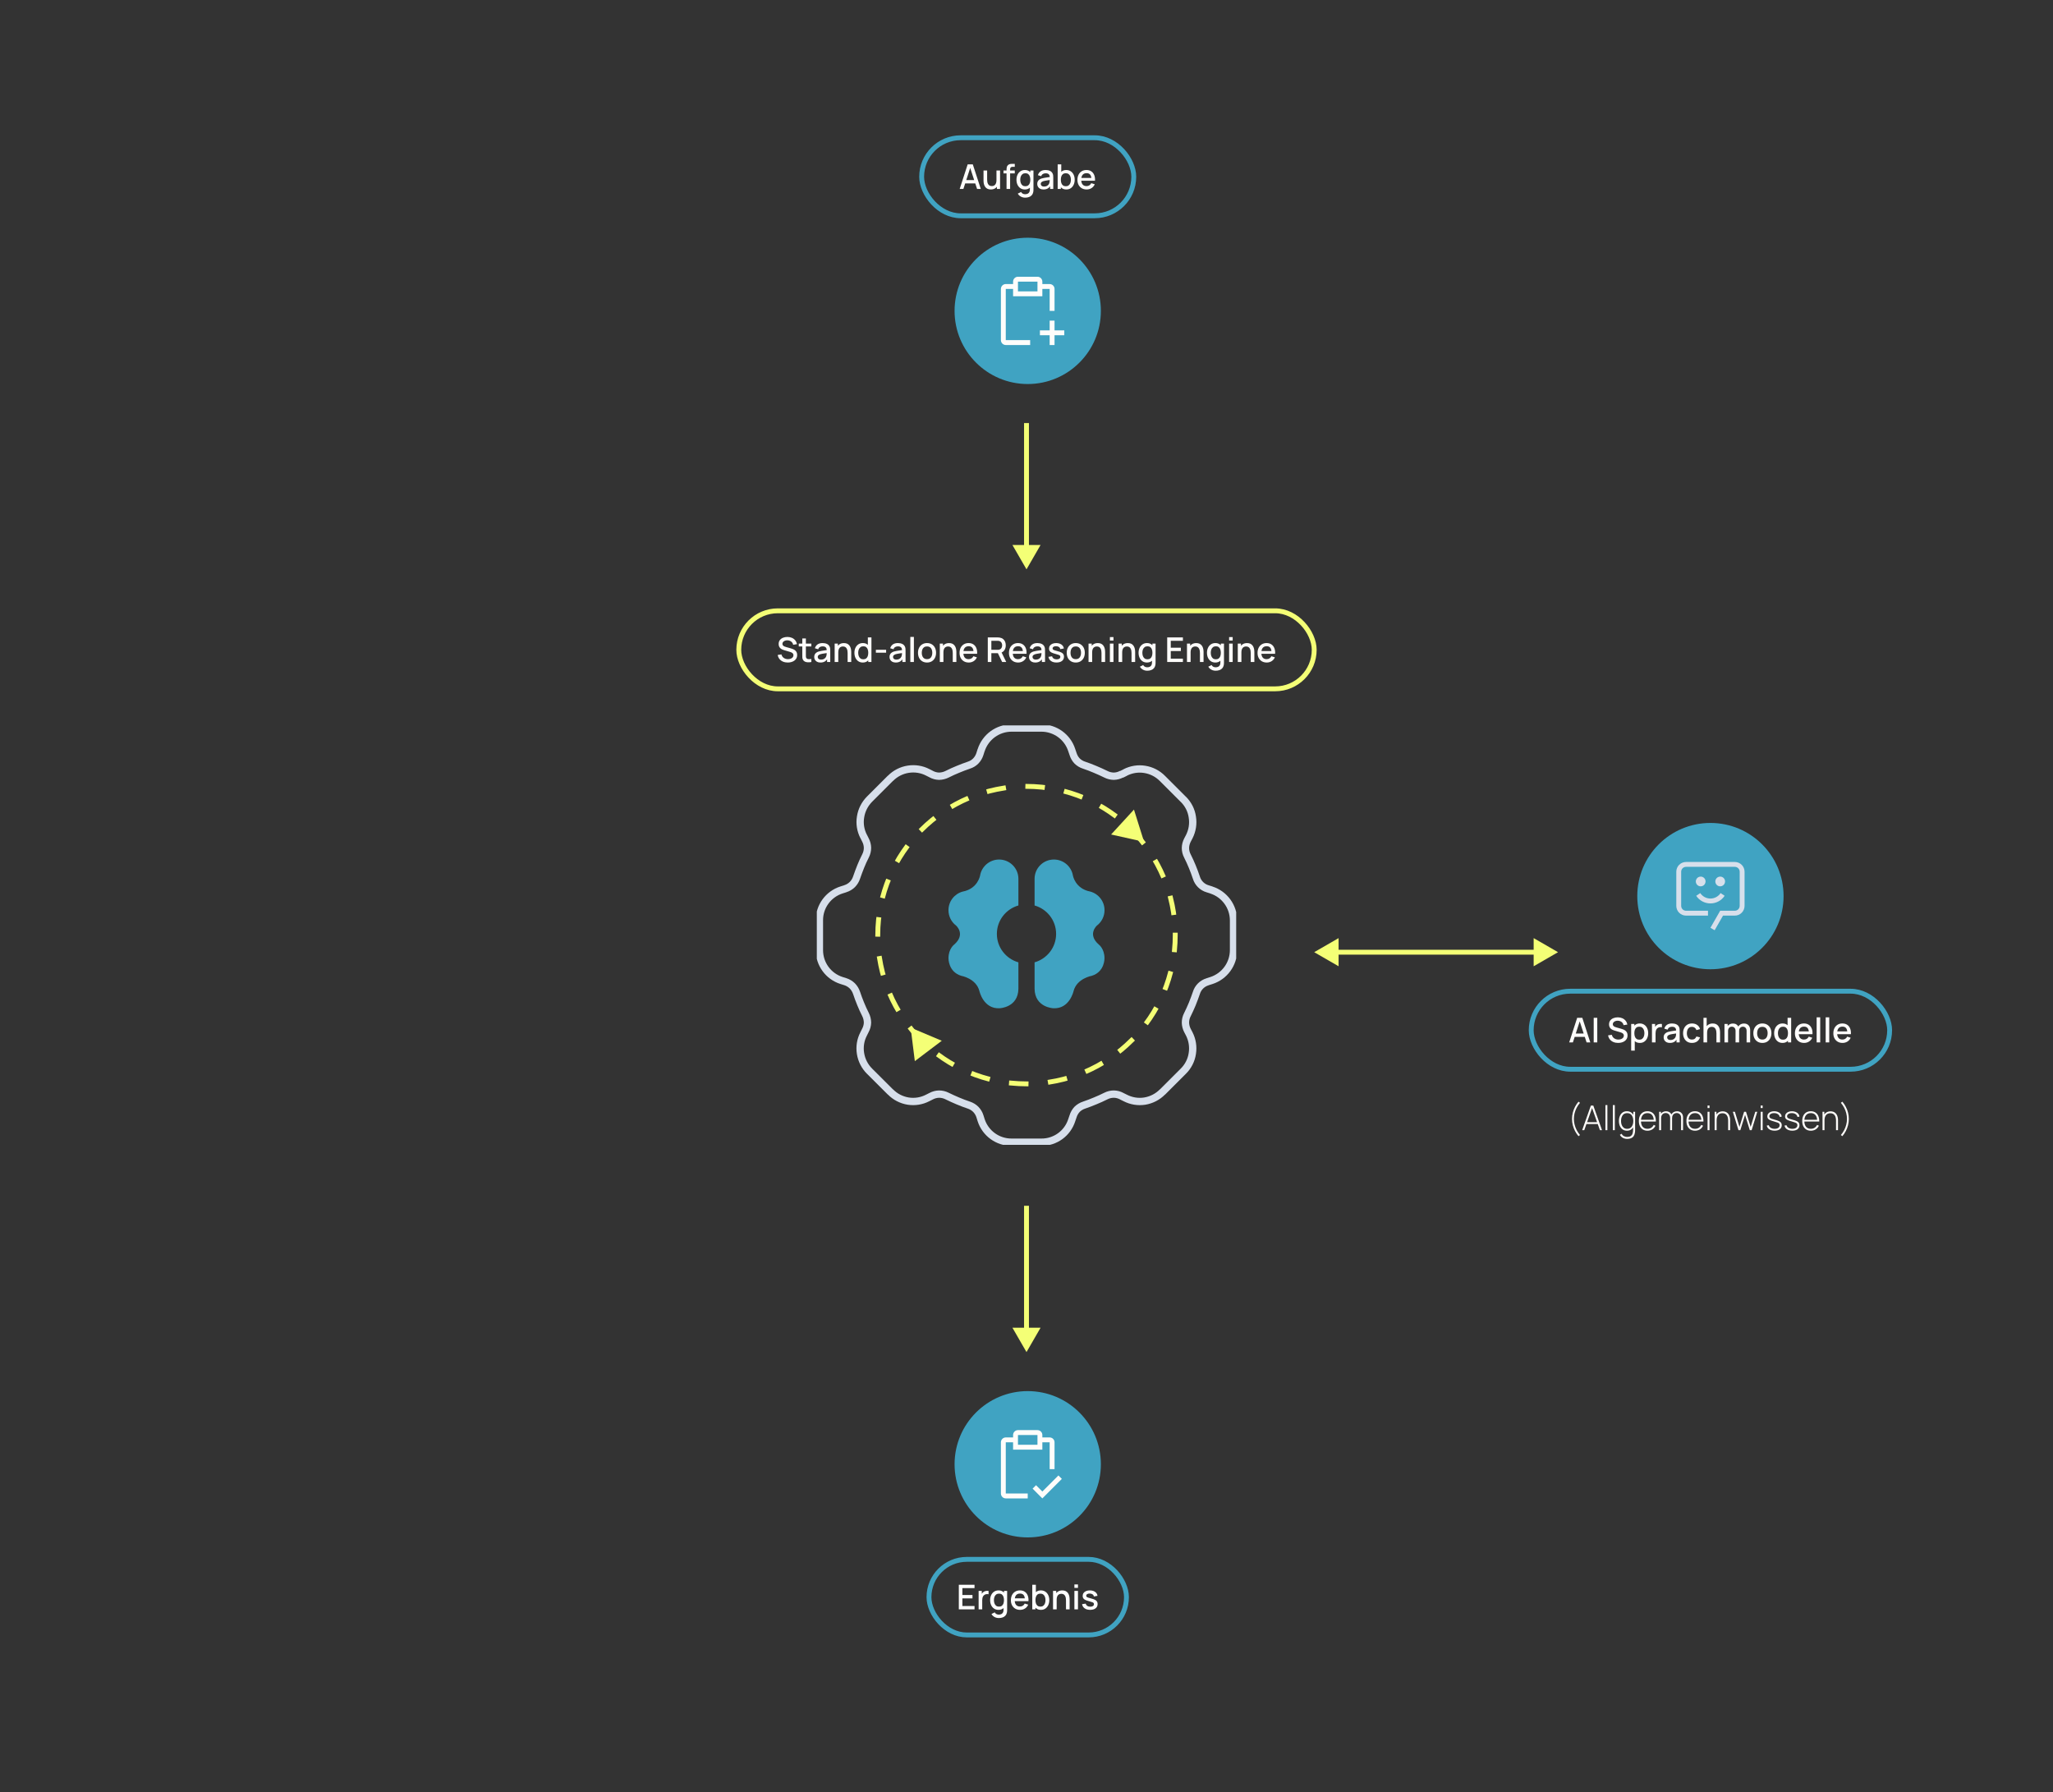 <svg width="842" height="735" viewBox="0 0 842 735" fill="none" xmlns="http://www.w3.org/2000/svg">
<rect x="0" y="0" width="842" height="735" fill="#333333" stroke="none"/>
<path d="M421 233.491L426.774 223.491L415.226 223.491L421 233.491ZM422 224.491L422 173.491L420 173.491L420 224.491L422 224.491Z" fill="#F4FF76"/>
<path d="M421 554.491L426.774 544.491L415.226 544.491L421 554.491ZM422 545.491L422 494.491L420 494.491L420 545.491L422 545.491Z" fill="#F4FF76"/>
<g clip-path="url(#clip0_888_15337)">
<path d="M460.051 317.537L461.485 316.829L461.463 316.807C463.957 315.521 466.758 315.066 469.517 315.521C472.259 315.958 474.79 317.261 476.743 319.234L485.316 327.803H485.338C487.312 329.755 488.621 332.306 489.01 335.069C489.464 337.81 489.01 340.61 487.766 343.081L487.02 344.513C486.5 345.508 486.208 346.611 486.187 347.752C486.187 348.892 486.457 350.011 486.998 351.033C487.707 352.487 488.41 353.936 488.994 355.412C489.594 356.866 490.178 358.423 490.676 359.937C491.341 362.137 493.083 363.862 495.306 364.5L496.82 364.975V364.997C502.24 366.738 505.913 371.782 505.913 377.49V389.649V389.627C505.913 395.336 502.24 400.374 496.82 402.121L495.306 402.596V402.618C493.083 403.261 491.341 404.986 490.676 407.186C490.157 408.7 489.594 410.213 488.994 411.711C488.394 413.208 487.707 414.614 486.998 416.09C486.457 417.106 486.187 418.225 486.187 419.371C486.208 420.49 486.5 421.615 487.02 422.61L487.766 424.042C489.01 426.491 489.448 429.292 489.01 432.011C488.615 434.773 487.306 437.325 485.338 439.277L476.765 447.845V447.824H476.743C474.79 449.797 472.259 451.105 469.517 451.559C466.753 451.997 463.951 451.538 461.463 450.251L460.03 449.543H460.051C459.056 449.002 457.953 448.71 456.812 448.694C455.67 448.694 454.567 448.964 453.55 449.483C452.057 450.229 450.602 450.894 449.147 451.478C447.692 452.078 446.178 452.684 444.62 453.203C443.538 453.554 442.565 454.138 441.753 454.927C440.985 455.76 440.423 456.733 440.093 457.814L439.574 459.328C437.848 464.788 432.786 468.48 427.052 468.415H414.926C409.198 468.459 404.13 464.782 402.383 459.328L401.907 457.814C401.577 456.733 400.971 455.738 400.181 454.927C399.392 454.138 398.418 453.559 397.358 453.203C395.822 452.684 394.307 452.121 392.809 451.478C391.376 450.878 389.921 450.213 388.428 449.483C387.411 448.964 386.292 448.694 385.145 448.694C384.004 448.716 382.9 449.008 381.905 449.543L380.493 450.251C378.021 451.538 375.22 451.992 372.456 451.559C369.714 451.105 367.182 449.818 365.23 447.824L365.208 447.845L356.613 439.277C354.639 437.303 353.352 434.773 352.919 432.011C352.481 429.27 352.919 426.47 354.206 424.021L354.915 422.588C355.456 421.593 355.764 420.469 355.786 419.35C355.764 418.209 355.494 417.068 354.975 416.052C354.228 414.598 353.584 413.149 352.979 411.673C352.378 410.219 351.794 408.662 351.297 407.148V407.17C350.945 406.089 350.339 405.116 349.555 404.305C348.744 403.515 347.748 402.915 346.667 402.58L345.152 402.104C339.711 400.38 336.038 395.32 336.06 389.611V377.453C336.017 371.744 339.716 366.684 345.152 364.959L346.667 364.483V364.462C347.765 364.132 348.744 363.548 349.555 362.759C350.366 361.948 350.967 360.953 351.318 359.872C351.837 358.358 352.4 356.845 353 355.347C353.601 353.855 354.244 352.444 354.996 350.968C355.515 349.952 355.786 348.833 355.786 347.687C355.764 346.568 355.472 345.443 354.937 344.448L354.228 343.016H354.206C352.941 340.567 352.481 337.767 352.941 335.026C353.357 332.263 354.666 329.733 356.613 327.744L365.186 319.175H365.23C367.182 317.202 369.714 315.894 372.477 315.461C375.22 315.023 378.043 315.461 380.515 316.748L381.927 317.456H381.905C382.9 317.996 384.025 318.305 385.145 318.326C386.286 318.305 387.406 318.034 388.444 317.515C389.899 316.769 391.392 316.104 392.825 315.521C394.259 314.92 395.838 314.315 397.374 313.796H397.353C398.434 313.466 399.408 312.882 400.198 312.071C400.987 311.261 401.566 310.266 401.901 309.185L402.377 307.671H402.399C404.141 302.232 409.209 298.54 414.92 298.562H427.047C432.775 298.54 437.843 302.232 439.568 307.671L440.087 309.185C440.417 310.266 440.98 311.261 441.748 312.071C442.559 312.861 443.533 313.461 444.615 313.796C446.151 314.315 447.644 314.877 449.142 315.521C450.635 316.142 452.046 316.786 453.545 317.515C454.561 318.034 455.665 318.305 456.806 318.326C457.947 318.305 459.051 317.996 460.046 317.456V317.537H460.051Z" stroke="#D7DFEB" stroke-width="3" stroke-miterlimit="1"/>
<circle cx="421" cy="383.491" r="61" stroke="#F4FF76" stroke-width="2" stroke-linecap="square" stroke-linejoin="round" stroke-dasharray="6 10"/>
<path d="M465.074 332.017L469.227 345.237L455.702 342.224L465.074 332.017Z" fill="#F4FF76"/>
<path d="M373.486 421.424L386.252 426.814L375.201 435.174L373.486 421.424Z" fill="#F4FF76"/>
<path fill-rule="evenodd" clip-rule="evenodd" d="M409.767 352.491C405.872 352.491 402.626 355.306 401.97 359.016C401.97 359.016 401.099 364.447 394.821 365.641H394.814C391.461 366.551 389 369.622 389 373.275C389 375.849 390.227 378.13 392.125 379.58C392.125 379.58 396.163 383.127 391.383 387.321C391.383 387.321 389.014 389.006 389.007 392.951C389.007 392.951 388.843 398.531 394.222 400.173C394.222 400.173 400.35 401.217 401.692 406.449C401.692 406.449 403.332 413.92 410.06 413.472C410.06 413.472 417.529 413.173 417.679 405.553V394.65C412.578 393.199 408.847 388.537 408.847 382.992C408.847 377.448 412.585 372.785 417.679 371.335V360.41C417.679 356.031 414.133 352.491 409.76 352.491H409.767Z" fill="#40A3C2"/>
<path fill-rule="evenodd" clip-rule="evenodd" d="M450.617 387.321C445.837 383.127 449.875 379.58 449.875 379.58C451.773 378.137 453 375.856 453 373.275C453 369.629 450.539 366.558 447.186 365.634H447.179C440.901 364.44 440.03 359.016 440.03 359.016C439.374 355.306 436.135 352.491 432.233 352.491C427.852 352.491 424.314 356.031 424.314 360.41V371.335C429.415 372.785 433.146 377.448 433.146 382.992C433.146 388.537 429.408 393.199 424.314 394.65V405.553C424.464 413.173 431.933 413.472 431.933 413.472C438.653 413.92 440.301 406.449 440.301 406.449C441.643 401.217 447.771 400.173 447.771 400.173C453.15 398.531 452.986 392.951 452.986 392.951C452.979 389.006 450.61 387.321 450.61 387.321H450.617Z" fill="#40A3C2"/>
</g>
<rect x="378" y="56.491" width="87" height="32" rx="16" stroke="#40A3C2" stroke-width="2"/>
<path d="M393.595 77.491L396.871 67.411H398.978L402.254 77.491H400.735L397.718 68.293H398.096L395.114 77.491H393.595ZM395.296 75.216V73.844H400.56V75.216H395.296ZM406.359 77.694C405.837 77.694 405.398 77.61 405.043 77.442C404.689 77.274 404.399 77.055 404.175 76.784C403.956 76.509 403.788 76.21 403.671 75.888C403.555 75.566 403.475 75.251 403.433 74.943C403.391 74.635 403.37 74.365 403.37 74.131V69.931H404.854V73.648C404.854 73.942 404.878 74.246 404.924 74.558C404.976 74.866 405.069 75.153 405.204 75.419C405.344 75.685 405.538 75.9 405.785 76.063C406.037 76.227 406.364 76.308 406.765 76.308C407.027 76.308 407.274 76.266 407.507 76.182C407.741 76.094 407.944 75.954 408.116 75.762C408.294 75.571 408.431 75.319 408.529 75.006C408.632 74.694 408.683 74.313 408.683 73.865L409.593 74.208C409.593 74.894 409.465 75.501 409.208 76.028C408.952 76.551 408.583 76.959 408.102 77.253C407.622 77.547 407.041 77.694 406.359 77.694ZM408.858 77.491V75.307H408.683V69.931H410.16V77.491H408.858ZM412.817 77.491V69.665C412.817 69.474 412.824 69.271 412.838 69.056C412.852 68.837 412.891 68.622 412.957 68.412C413.027 68.198 413.141 68.001 413.3 67.824C413.491 67.614 413.701 67.465 413.93 67.376C414.158 67.287 414.385 67.236 414.609 67.222C414.837 67.208 415.047 67.201 415.239 67.201H416.191V68.405H415.309C414.963 68.405 414.704 68.492 414.532 68.664C414.364 68.832 414.28 69.073 414.28 69.385V77.491H412.817ZM411.564 71.107V69.931H416.191V71.107H411.564ZM420.42 81.061C420.014 81.061 419.62 80.998 419.237 80.872C418.859 80.746 418.514 80.559 418.201 80.312C417.889 80.07 417.63 79.769 417.424 79.409L418.775 78.723C418.939 79.045 419.172 79.281 419.475 79.43C419.779 79.579 420.098 79.654 420.434 79.654C420.85 79.654 421.204 79.579 421.498 79.43C421.792 79.285 422.014 79.066 422.163 78.772C422.317 78.478 422.392 78.114 422.387 77.68V75.566H422.562V69.931H423.857V77.694C423.857 77.895 423.85 78.086 423.836 78.268C423.822 78.45 423.797 78.632 423.759 78.814C423.652 79.323 423.447 79.743 423.143 80.074C422.845 80.406 422.462 80.653 421.995 80.816C421.533 80.98 421.008 81.061 420.42 81.061ZM420.308 77.701C419.604 77.701 418.995 77.526 418.481 77.176C417.973 76.826 417.578 76.35 417.298 75.748C417.023 75.141 416.885 74.46 416.885 73.704C416.885 72.944 417.025 72.264 417.305 71.667C417.585 71.065 417.982 70.591 418.495 70.246C419.013 69.896 419.627 69.721 420.336 69.721C421.05 69.721 421.65 69.896 422.135 70.246C422.625 70.591 422.994 71.065 423.241 71.667C423.493 72.269 423.619 72.948 423.619 73.704C423.619 74.46 423.493 75.139 423.241 75.741C422.989 76.343 422.618 76.822 422.128 77.176C421.638 77.526 421.032 77.701 420.308 77.701ZM420.511 76.378C420.992 76.378 421.384 76.264 421.687 76.035C421.991 75.806 422.212 75.492 422.352 75.09C422.492 74.689 422.562 74.227 422.562 73.704C422.562 73.181 422.49 72.719 422.345 72.318C422.205 71.917 421.986 71.604 421.687 71.38C421.393 71.156 421.018 71.044 420.56 71.044C420.075 71.044 419.676 71.163 419.363 71.401C419.051 71.639 418.817 71.959 418.663 72.36C418.514 72.761 418.439 73.21 418.439 73.704C418.439 74.204 418.514 74.656 418.663 75.062C418.817 75.463 419.046 75.783 419.349 76.021C419.657 76.259 420.045 76.378 420.511 76.378ZM427.958 77.701C427.398 77.701 426.929 77.599 426.551 77.393C426.173 77.183 425.886 76.908 425.69 76.567C425.498 76.222 425.403 75.844 425.403 75.433C425.403 75.05 425.47 74.715 425.606 74.425C425.741 74.136 425.942 73.891 426.208 73.69C426.474 73.485 426.8 73.319 427.188 73.193C427.524 73.095 427.904 73.009 428.329 72.934C428.753 72.859 429.199 72.79 429.666 72.724C430.137 72.659 430.604 72.594 431.066 72.528L430.534 72.822C430.543 72.23 430.417 71.791 430.156 71.506C429.899 71.217 429.456 71.072 428.826 71.072C428.429 71.072 428.065 71.165 427.734 71.352C427.402 71.534 427.171 71.838 427.041 72.262L425.676 71.842C425.862 71.194 426.217 70.678 426.74 70.295C427.267 69.912 427.967 69.721 428.84 69.721C429.516 69.721 430.104 69.838 430.604 70.071C431.108 70.3 431.476 70.664 431.71 71.163C431.831 71.41 431.906 71.672 431.934 71.947C431.962 72.222 431.976 72.519 431.976 72.836V77.491H430.681V75.762L430.933 75.986C430.62 76.565 430.221 76.996 429.736 77.281C429.255 77.561 428.662 77.701 427.958 77.701ZM428.217 76.504C428.632 76.504 428.989 76.432 429.288 76.287C429.586 76.138 429.827 75.949 430.009 75.72C430.191 75.492 430.31 75.254 430.366 75.006C430.445 74.782 430.489 74.53 430.499 74.25C430.513 73.97 430.52 73.746 430.52 73.578L430.996 73.753C430.534 73.823 430.114 73.886 429.736 73.942C429.358 73.998 429.015 74.054 428.707 74.11C428.403 74.162 428.133 74.225 427.895 74.299C427.694 74.369 427.514 74.453 427.356 74.551C427.202 74.649 427.078 74.768 426.985 74.908C426.896 75.048 426.852 75.219 426.852 75.419C426.852 75.615 426.901 75.797 426.999 75.965C427.097 76.129 427.246 76.259 427.447 76.357C427.647 76.455 427.904 76.504 428.217 76.504ZM437.342 77.701C436.619 77.701 436.012 77.526 435.522 77.176C435.032 76.822 434.661 76.343 434.409 75.741C434.157 75.139 434.031 74.46 434.031 73.704C434.031 72.948 434.155 72.269 434.402 71.667C434.654 71.065 435.023 70.591 435.508 70.246C435.998 69.896 436.6 69.721 437.314 69.721C438.024 69.721 438.635 69.896 439.148 70.246C439.666 70.591 440.065 71.065 440.345 71.667C440.625 72.264 440.765 72.944 440.765 73.704C440.765 74.46 440.625 75.141 440.345 75.748C440.07 76.35 439.676 76.826 439.162 77.176C438.654 77.526 438.047 77.701 437.342 77.701ZM433.786 77.491V67.411H435.256V72.052H435.088V77.491H433.786ZM437.139 76.378C437.606 76.378 437.991 76.259 438.294 76.021C438.602 75.783 438.831 75.463 438.98 75.062C439.134 74.656 439.211 74.204 439.211 73.704C439.211 73.21 439.134 72.761 438.98 72.36C438.831 71.959 438.6 71.639 438.287 71.401C437.975 71.163 437.576 71.044 437.09 71.044C436.633 71.044 436.255 71.156 435.956 71.38C435.662 71.604 435.443 71.917 435.298 72.318C435.158 72.719 435.088 73.181 435.088 73.704C435.088 74.227 435.158 74.689 435.298 75.09C435.438 75.492 435.66 75.806 435.963 76.035C436.267 76.264 436.659 76.378 437.139 76.378ZM445.664 77.701C444.913 77.701 444.252 77.538 443.683 77.211C443.118 76.88 442.677 76.42 442.36 75.832C442.047 75.24 441.891 74.553 441.891 73.774C441.891 72.948 442.045 72.232 442.353 71.625C442.666 71.019 443.1 70.549 443.655 70.218C444.21 69.887 444.857 69.721 445.594 69.721C446.364 69.721 447.02 69.901 447.561 70.26C448.102 70.615 448.506 71.121 448.772 71.779C449.043 72.437 449.15 73.219 449.094 74.124H447.631V73.592C447.622 72.715 447.454 72.066 447.127 71.646C446.805 71.226 446.313 71.016 445.65 71.016C444.917 71.016 444.367 71.247 443.998 71.709C443.629 72.171 443.445 72.838 443.445 73.711C443.445 74.542 443.629 75.186 443.998 75.643C444.367 76.096 444.899 76.322 445.594 76.322C446.051 76.322 446.446 76.219 446.777 76.014C447.113 75.804 447.374 75.505 447.561 75.118L448.996 75.573C448.702 76.25 448.256 76.775 447.659 77.148C447.062 77.517 446.397 77.701 445.664 77.701ZM442.969 74.124V72.983H448.366V74.124H442.969Z" fill="#FFFDFB"/>
<circle cx="421.5" cy="127.491" r="30" fill="#40A3C2"/>
<path fill-rule="evenodd" clip-rule="evenodd" d="M427.5 116.491H430.5C431.03 116.493 431.538 116.704 431.913 117.079C432.287 117.453 432.498 117.961 432.5 118.491V127.491H430.5V118.491H427.5V121.491H415.5V118.491H412.5V139.491H422.5V141.491H412.5C411.97 141.49 411.462 141.278 411.087 140.904C410.713 140.529 410.502 140.021 410.5 139.491V118.491C410.502 117.961 410.713 117.453 411.087 117.079C411.462 116.704 411.97 116.493 412.5 116.491H415.5V115.491C415.502 114.961 415.713 114.453 416.087 114.079C416.462 113.704 416.97 113.493 417.5 113.491H425.5C426.03 113.493 426.538 113.704 426.913 114.079C427.287 114.453 427.498 114.961 427.5 115.491V116.491ZM417.5 119.491H425.5V115.491H417.5V119.491ZM432.5 135.491H436.5V137.491H432.5V141.491H430.5V137.491H426.5V135.491H430.5V131.491H432.5V135.491Z" fill="#FFFDFB"/>
<rect x="303" y="250.491" width="236" height="32" rx="16" stroke="#F4FF76" stroke-width="2"/>
<path d="M323.081 271.701C322.358 271.701 321.705 271.578 321.121 271.33C320.543 271.078 320.064 270.721 319.686 270.259C319.313 269.793 319.07 269.24 318.958 268.6L320.484 268.369C320.638 268.985 320.96 269.466 321.45 269.811C321.94 270.152 322.512 270.322 323.165 270.322C323.571 270.322 323.945 270.259 324.285 270.133C324.626 270.003 324.899 269.818 325.104 269.58C325.314 269.338 325.419 269.048 325.419 268.712C325.419 268.53 325.387 268.369 325.321 268.229C325.261 268.089 325.174 267.968 325.062 267.865C324.955 267.758 324.822 267.667 324.663 267.592C324.509 267.513 324.339 267.445 324.152 267.389L321.569 266.626C321.317 266.552 321.061 266.456 320.799 266.339C320.538 266.218 320.298 266.062 320.078 265.87C319.864 265.674 319.689 265.434 319.553 265.149C319.418 264.86 319.35 264.51 319.35 264.099C319.35 263.479 319.509 262.954 319.826 262.524C320.148 262.09 320.582 261.764 321.128 261.544C321.674 261.32 322.286 261.208 322.962 261.208C323.644 261.218 324.253 261.339 324.789 261.572C325.331 261.806 325.779 262.142 326.133 262.58C326.493 263.014 326.74 263.542 326.875 264.162L325.307 264.428C325.237 264.05 325.088 263.726 324.859 263.455C324.631 263.18 324.351 262.97 324.019 262.825C323.688 262.676 323.329 262.599 322.941 262.594C322.568 262.585 322.225 262.641 321.912 262.762C321.604 262.884 321.357 263.054 321.17 263.273C320.988 263.493 320.897 263.745 320.897 264.029C320.897 264.309 320.979 264.536 321.142 264.708C321.306 264.881 321.506 265.019 321.744 265.121C321.987 265.219 322.227 265.301 322.465 265.366L324.327 265.891C324.561 265.957 324.824 266.045 325.118 266.157C325.417 266.265 325.704 266.416 325.979 266.612C326.259 266.808 326.49 267.07 326.672 267.396C326.854 267.718 326.945 268.124 326.945 268.614C326.945 269.123 326.843 269.571 326.637 269.958C326.432 270.341 326.15 270.663 325.79 270.924C325.436 271.181 325.025 271.375 324.558 271.505C324.092 271.636 323.599 271.701 323.081 271.701ZM332.763 271.491C332.287 271.585 331.82 271.624 331.363 271.61C330.906 271.596 330.497 271.508 330.138 271.344C329.779 271.181 329.508 270.924 329.326 270.574C329.163 270.262 329.074 269.944 329.06 269.622C329.051 269.296 329.046 268.927 329.046 268.516V261.831H330.516V268.446C330.516 268.75 330.518 269.013 330.523 269.237C330.532 269.461 330.581 269.65 330.67 269.804C330.838 270.094 331.104 270.259 331.468 270.301C331.837 270.339 332.268 270.322 332.763 270.252V271.491ZM327.597 265.107V263.931H332.763V265.107H327.597ZM336.492 271.701C335.932 271.701 335.463 271.599 335.085 271.393C334.707 271.183 334.42 270.908 334.224 270.567C334.033 270.222 333.937 269.844 333.937 269.433C333.937 269.051 334.005 268.715 334.14 268.425C334.275 268.136 334.476 267.891 334.742 267.69C335.008 267.485 335.335 267.319 335.722 267.193C336.058 267.095 336.438 267.009 336.863 266.934C337.288 266.86 337.733 266.79 338.2 266.724C338.671 266.659 339.138 266.594 339.6 266.528L339.068 266.822C339.077 266.23 338.951 265.791 338.69 265.506C338.433 265.217 337.99 265.072 337.36 265.072C336.963 265.072 336.599 265.166 336.268 265.352C335.937 265.534 335.706 265.838 335.575 266.262L334.21 265.842C334.397 265.194 334.751 264.678 335.274 264.295C335.801 263.913 336.501 263.721 337.374 263.721C338.051 263.721 338.639 263.838 339.138 264.071C339.642 264.3 340.011 264.664 340.244 265.163C340.365 265.411 340.44 265.672 340.468 265.947C340.496 266.223 340.51 266.519 340.51 266.836V271.491H339.215V269.762L339.467 269.986C339.154 270.565 338.755 270.997 338.27 271.281C337.789 271.561 337.197 271.701 336.492 271.701ZM336.751 270.504C337.166 270.504 337.523 270.432 337.822 270.287C338.121 270.138 338.361 269.949 338.543 269.72C338.725 269.492 338.844 269.254 338.9 269.006C338.979 268.782 339.024 268.53 339.033 268.25C339.047 267.97 339.054 267.746 339.054 267.578L339.53 267.753C339.068 267.823 338.648 267.886 338.27 267.942C337.892 267.998 337.549 268.054 337.241 268.11C336.938 268.162 336.667 268.225 336.429 268.299C336.228 268.369 336.049 268.453 335.89 268.551C335.736 268.649 335.612 268.768 335.519 268.908C335.43 269.048 335.386 269.219 335.386 269.419C335.386 269.615 335.435 269.797 335.533 269.965C335.631 270.129 335.78 270.259 335.981 270.357C336.182 270.455 336.438 270.504 336.751 270.504ZM347.634 271.491V267.774C347.634 267.48 347.608 267.179 347.557 266.871C347.51 266.559 347.417 266.269 347.277 266.003C347.141 265.737 346.948 265.523 346.696 265.359C346.448 265.196 346.124 265.114 345.723 265.114C345.461 265.114 345.214 265.159 344.981 265.247C344.747 265.331 344.542 265.469 344.365 265.66C344.192 265.852 344.054 266.104 343.952 266.416C343.854 266.729 343.805 267.109 343.805 267.557L342.895 267.214C342.895 266.528 343.023 265.924 343.28 265.401C343.536 264.874 343.905 264.463 344.386 264.169C344.866 263.875 345.447 263.728 346.129 263.728C346.651 263.728 347.09 263.812 347.445 263.98C347.799 264.148 348.086 264.37 348.306 264.645C348.53 264.916 348.7 265.212 348.817 265.534C348.933 265.856 349.013 266.171 349.055 266.479C349.097 266.787 349.118 267.058 349.118 267.291V271.491H347.634ZM342.321 271.491V263.931H343.63V266.115H343.805V271.491H342.321ZM353.848 271.701C353.144 271.701 352.535 271.526 352.021 271.176C351.513 270.826 351.118 270.35 350.838 269.748C350.563 269.142 350.425 268.46 350.425 267.704C350.425 266.944 350.565 266.265 350.845 265.667C351.125 265.065 351.522 264.592 352.035 264.246C352.553 263.896 353.167 263.721 353.876 263.721C354.59 263.721 355.19 263.896 355.675 264.246C356.165 264.592 356.534 265.065 356.781 265.667C357.033 266.269 357.159 266.948 357.159 267.704C357.159 268.46 357.033 269.139 356.781 269.741C356.529 270.343 356.158 270.822 355.668 271.176C355.178 271.526 354.572 271.701 353.848 271.701ZM354.051 270.378C354.532 270.378 354.924 270.264 355.227 270.035C355.531 269.807 355.752 269.492 355.892 269.09C356.032 268.689 356.102 268.227 356.102 267.704C356.102 267.182 356.03 266.72 355.885 266.318C355.745 265.917 355.526 265.604 355.227 265.38C354.933 265.156 354.558 265.044 354.1 265.044C353.615 265.044 353.216 265.163 352.903 265.401C352.591 265.639 352.357 265.959 352.203 266.36C352.054 266.762 351.979 267.21 351.979 267.704C351.979 268.204 352.054 268.656 352.203 269.062C352.357 269.464 352.586 269.783 352.889 270.021C353.197 270.259 353.585 270.378 354.051 270.378ZM356.102 271.491V266.052H355.934V261.411H357.404V271.491H356.102ZM359.223 267.662V266.486H363.423V267.662H359.223ZM367.377 271.701C366.817 271.701 366.348 271.599 365.97 271.393C365.592 271.183 365.305 270.908 365.109 270.567C364.917 270.222 364.822 269.844 364.822 269.433C364.822 269.051 364.889 268.715 365.025 268.425C365.16 268.136 365.361 267.891 365.627 267.69C365.893 267.485 366.219 267.319 366.607 267.193C366.943 267.095 367.323 267.009 367.748 266.934C368.172 266.86 368.618 266.79 369.085 266.724C369.556 266.659 370.023 266.594 370.485 266.528L369.953 266.822C369.962 266.23 369.836 265.791 369.575 265.506C369.318 265.217 368.875 265.072 368.245 265.072C367.848 265.072 367.484 265.166 367.153 265.352C366.821 265.534 366.59 265.838 366.46 266.262L365.095 265.842C365.281 265.194 365.636 264.678 366.159 264.295C366.686 263.913 367.386 263.721 368.259 263.721C368.935 263.721 369.523 263.838 370.023 264.071C370.527 264.3 370.895 264.664 371.129 265.163C371.25 265.411 371.325 265.672 371.353 265.947C371.381 266.223 371.395 266.519 371.395 266.836V271.491H370.1V269.762L370.352 269.986C370.039 270.565 369.64 270.997 369.155 271.281C368.674 271.561 368.081 271.701 367.377 271.701ZM367.636 270.504C368.051 270.504 368.408 270.432 368.707 270.287C369.005 270.138 369.246 269.949 369.428 269.72C369.61 269.492 369.729 269.254 369.785 269.006C369.864 268.782 369.908 268.53 369.918 268.25C369.932 267.97 369.939 267.746 369.939 267.578L370.415 267.753C369.953 267.823 369.533 267.886 369.155 267.942C368.777 267.998 368.434 268.054 368.126 268.11C367.822 268.162 367.552 268.225 367.314 268.299C367.113 268.369 366.933 268.453 366.775 268.551C366.621 268.649 366.497 268.768 366.404 268.908C366.315 269.048 366.271 269.219 366.271 269.419C366.271 269.615 366.32 269.797 366.418 269.965C366.516 270.129 366.665 270.259 366.866 270.357C367.066 270.455 367.323 270.504 367.636 270.504ZM373.352 271.491V261.201H374.815V271.491H373.352ZM380.201 271.701C379.445 271.701 378.789 271.531 378.234 271.19C377.678 270.85 377.249 270.381 376.946 269.783C376.647 269.181 376.498 268.488 376.498 267.704C376.498 266.916 376.652 266.223 376.96 265.625C377.268 265.023 377.699 264.557 378.255 264.225C378.81 263.889 379.459 263.721 380.201 263.721C380.957 263.721 381.612 263.892 382.168 264.232C382.723 264.573 383.152 265.042 383.456 265.639C383.759 266.237 383.911 266.925 383.911 267.704C383.911 268.493 383.757 269.188 383.449 269.79C383.145 270.388 382.716 270.857 382.161 271.197C381.605 271.533 380.952 271.701 380.201 271.701ZM380.201 270.322C380.924 270.322 381.463 270.08 381.818 269.594C382.177 269.104 382.357 268.474 382.357 267.704C382.357 266.916 382.175 266.286 381.811 265.814C381.451 265.338 380.915 265.1 380.201 265.1C379.711 265.1 379.307 265.212 378.99 265.436C378.672 265.656 378.437 265.961 378.283 266.353C378.129 266.741 378.052 267.191 378.052 267.704C378.052 268.498 378.234 269.132 378.598 269.608C378.962 270.084 379.496 270.322 380.201 270.322ZM390.755 271.491V267.774C390.755 267.48 390.729 267.179 390.678 266.871C390.631 266.559 390.538 266.269 390.398 266.003C390.262 265.737 390.069 265.523 389.817 265.359C389.569 265.196 389.245 265.114 388.844 265.114C388.582 265.114 388.335 265.159 388.102 265.247C387.868 265.331 387.663 265.469 387.486 265.66C387.313 265.852 387.175 266.104 387.073 266.416C386.975 266.729 386.926 267.109 386.926 267.557L386.016 267.214C386.016 266.528 386.144 265.924 386.401 265.401C386.657 264.874 387.026 264.463 387.507 264.169C387.987 263.875 388.568 263.728 389.25 263.728C389.772 263.728 390.211 263.812 390.566 263.98C390.92 264.148 391.207 264.37 391.427 264.645C391.651 264.916 391.821 265.212 391.938 265.534C392.054 265.856 392.134 266.171 392.176 266.479C392.218 266.787 392.239 267.058 392.239 267.291V271.491H390.755ZM385.442 271.491V263.931H386.751V266.115H386.926V271.491H385.442ZM397.319 271.701C396.568 271.701 395.908 271.538 395.338 271.211C394.774 270.88 394.333 270.42 394.015 269.832C393.703 269.24 393.546 268.554 393.546 267.774C393.546 266.948 393.7 266.232 394.008 265.625C394.321 265.019 394.755 264.55 395.31 264.218C395.866 263.887 396.512 263.721 397.249 263.721C398.019 263.721 398.675 263.901 399.216 264.26C399.758 264.615 400.161 265.121 400.427 265.779C400.698 266.437 400.805 267.219 400.749 268.124H399.286V267.592C399.277 266.715 399.109 266.066 398.782 265.646C398.46 265.226 397.968 265.016 397.305 265.016C396.573 265.016 396.022 265.247 395.653 265.709C395.285 266.171 395.1 266.839 395.1 267.711C395.1 268.542 395.285 269.186 395.653 269.643C396.022 270.096 396.554 270.322 397.249 270.322C397.707 270.322 398.101 270.22 398.432 270.014C398.768 269.804 399.03 269.506 399.216 269.118L400.651 269.573C400.357 270.25 399.912 270.775 399.314 271.148C398.717 271.517 398.052 271.701 397.319 271.701ZM394.624 268.124V266.983H400.021V268.124H394.624ZM405.123 271.491V261.411H409.197C409.295 261.411 409.416 261.416 409.561 261.425C409.705 261.43 409.843 261.444 409.974 261.467C410.534 261.556 411 261.747 411.374 262.041C411.752 262.335 412.034 262.706 412.221 263.154C412.407 263.602 412.501 264.097 412.501 264.638C412.501 265.441 412.295 266.134 411.885 266.717C411.474 267.296 410.858 267.658 410.037 267.802L409.442 267.872H406.586V271.491H405.123ZM411.017 271.491L409.029 267.389L410.506 267.011L412.69 271.491H411.017ZM406.586 266.486H409.141C409.234 266.486 409.337 266.482 409.449 266.472C409.565 266.463 409.675 266.447 409.778 266.423C410.076 266.353 410.317 266.225 410.499 266.038C410.681 265.847 410.811 265.628 410.891 265.38C410.97 265.133 411.01 264.886 411.01 264.638C411.01 264.391 410.97 264.146 410.891 263.903C410.811 263.656 410.681 263.439 410.499 263.252C410.317 263.061 410.076 262.93 409.778 262.86C409.675 262.832 409.565 262.814 409.449 262.804C409.337 262.795 409.234 262.79 409.141 262.79H406.586V266.486ZM417.581 271.701C416.83 271.701 416.169 271.538 415.6 271.211C415.035 270.88 414.594 270.42 414.277 269.832C413.964 269.24 413.808 268.554 413.808 267.774C413.808 266.948 413.962 266.232 414.27 265.625C414.583 265.019 415.017 264.55 415.572 264.218C416.127 263.887 416.774 263.721 417.511 263.721C418.281 263.721 418.937 263.901 419.478 264.26C420.019 264.615 420.423 265.121 420.689 265.779C420.96 266.437 421.067 267.219 421.011 268.124H419.548V267.592C419.539 266.715 419.371 266.066 419.044 265.646C418.722 265.226 418.23 265.016 417.567 265.016C416.834 265.016 416.284 265.247 415.915 265.709C415.546 266.171 415.362 266.839 415.362 267.711C415.362 268.542 415.546 269.186 415.915 269.643C416.284 270.096 416.816 270.322 417.511 270.322C417.968 270.322 418.363 270.22 418.694 270.014C419.03 269.804 419.291 269.506 419.478 269.118L420.913 269.573C420.619 270.25 420.173 270.775 419.576 271.148C418.979 271.517 418.314 271.701 417.581 271.701ZM414.886 268.124V266.983H420.283V268.124H414.886ZM424.58 271.701C424.02 271.701 423.551 271.599 423.173 271.393C422.795 271.183 422.508 270.908 422.312 270.567C422.121 270.222 422.025 269.844 422.025 269.433C422.025 269.051 422.093 268.715 422.228 268.425C422.363 268.136 422.564 267.891 422.83 267.69C423.096 267.485 423.423 267.319 423.81 267.193C424.146 267.095 424.526 267.009 424.951 266.934C425.376 266.86 425.821 266.79 426.288 266.724C426.759 266.659 427.226 266.594 427.688 266.528L427.156 266.822C427.165 266.23 427.039 265.791 426.778 265.506C426.521 265.217 426.078 265.072 425.448 265.072C425.051 265.072 424.687 265.166 424.356 265.352C424.025 265.534 423.794 265.838 423.663 266.262L422.298 265.842C422.485 265.194 422.839 264.678 423.362 264.295C423.889 263.913 424.589 263.721 425.462 263.721C426.139 263.721 426.727 263.838 427.226 264.071C427.73 264.3 428.099 264.664 428.332 265.163C428.453 265.411 428.528 265.672 428.556 265.947C428.584 266.223 428.598 266.519 428.598 266.836V271.491H427.303V269.762L427.555 269.986C427.242 270.565 426.843 270.997 426.358 271.281C425.877 271.561 425.285 271.701 424.58 271.701ZM424.839 270.504C425.254 270.504 425.611 270.432 425.91 270.287C426.209 270.138 426.449 269.949 426.631 269.72C426.813 269.492 426.932 269.254 426.988 269.006C427.067 268.782 427.112 268.53 427.121 268.25C427.135 267.97 427.142 267.746 427.142 267.578L427.618 267.753C427.156 267.823 426.736 267.886 426.358 267.942C425.98 267.998 425.637 268.054 425.329 268.11C425.026 268.162 424.755 268.225 424.517 268.299C424.316 268.369 424.137 268.453 423.978 268.551C423.824 268.649 423.7 268.768 423.607 268.908C423.518 269.048 423.474 269.219 423.474 269.419C423.474 269.615 423.523 269.797 423.621 269.965C423.719 270.129 423.868 270.259 424.069 270.357C424.27 270.455 424.526 270.504 424.839 270.504ZM433.307 271.694C432.387 271.694 431.638 271.491 431.06 271.085C430.481 270.679 430.126 270.108 429.996 269.37L431.494 269.139C431.587 269.531 431.802 269.842 432.138 270.07C432.478 270.294 432.901 270.406 433.405 270.406C433.862 270.406 434.219 270.313 434.476 270.126C434.737 269.94 434.868 269.683 434.868 269.356C434.868 269.165 434.821 269.011 434.728 268.894C434.639 268.773 434.45 268.659 434.161 268.551C433.871 268.444 433.43 268.311 432.838 268.152C432.189 267.984 431.673 267.805 431.291 267.613C430.913 267.417 430.642 267.191 430.479 266.934C430.32 266.673 430.241 266.358 430.241 265.989C430.241 265.532 430.362 265.133 430.605 264.792C430.847 264.452 431.188 264.188 431.627 264.001C432.07 263.815 432.588 263.721 433.181 263.721C433.759 263.721 434.275 263.812 434.728 263.994C435.18 264.176 435.547 264.435 435.827 264.771C436.107 265.103 436.275 265.492 436.331 265.94L434.833 266.213C434.781 265.849 434.611 265.562 434.322 265.352C434.032 265.142 433.657 265.028 433.195 265.009C432.751 264.991 432.392 265.065 432.117 265.233C431.841 265.397 431.704 265.623 431.704 265.912C431.704 266.08 431.755 266.223 431.858 266.339C431.965 266.456 432.17 266.568 432.474 266.675C432.777 266.783 433.225 266.911 433.818 267.06C434.452 267.224 434.956 267.406 435.33 267.606C435.703 267.802 435.969 268.038 436.128 268.313C436.291 268.584 436.373 268.913 436.373 269.3C436.373 270.047 436.1 270.633 435.554 271.057C435.012 271.482 434.263 271.694 433.307 271.694ZM441.204 271.701C440.448 271.701 439.793 271.531 439.237 271.19C438.682 270.85 438.253 270.381 437.949 269.783C437.651 269.181 437.501 268.488 437.501 267.704C437.501 266.916 437.655 266.223 437.963 265.625C438.271 265.023 438.703 264.557 439.258 264.225C439.814 263.889 440.462 263.721 441.204 263.721C441.96 263.721 442.616 263.892 443.171 264.232C443.727 264.573 444.156 265.042 444.459 265.639C444.763 266.237 444.914 266.925 444.914 267.704C444.914 268.493 444.76 269.188 444.452 269.79C444.149 270.388 443.72 270.857 443.164 271.197C442.609 271.533 441.956 271.701 441.204 271.701ZM441.204 270.322C441.928 270.322 442.467 270.08 442.821 269.594C443.181 269.104 443.36 268.474 443.36 267.704C443.36 266.916 443.178 266.286 442.814 265.814C442.455 265.338 441.918 265.1 441.204 265.1C440.714 265.1 440.311 265.212 439.993 265.436C439.676 265.656 439.44 265.961 439.286 266.353C439.132 266.741 439.055 267.191 439.055 267.704C439.055 268.498 439.237 269.132 439.601 269.608C439.965 270.084 440.5 270.322 441.204 270.322ZM451.759 271.491V267.774C451.759 267.48 451.733 267.179 451.682 266.871C451.635 266.559 451.542 266.269 451.402 266.003C451.266 265.737 451.073 265.523 450.821 265.359C450.573 265.196 450.249 265.114 449.848 265.114C449.586 265.114 449.339 265.159 449.106 265.247C448.872 265.331 448.667 265.469 448.49 265.66C448.317 265.852 448.179 266.104 448.077 266.416C447.979 266.729 447.93 267.109 447.93 267.557L447.02 267.214C447.02 266.528 447.148 265.924 447.405 265.401C447.661 264.874 448.03 264.463 448.511 264.169C448.991 263.875 449.572 263.728 450.254 263.728C450.776 263.728 451.215 263.812 451.57 263.98C451.924 264.148 452.211 264.37 452.431 264.645C452.655 264.916 452.825 265.212 452.942 265.534C453.058 265.856 453.138 266.171 453.18 266.479C453.222 266.787 453.243 267.058 453.243 267.291V271.491H451.759ZM446.446 271.491V263.931H447.755V266.115H447.93V271.491H446.446ZM455.206 262.692V261.271H456.669V262.692H455.206ZM455.206 271.491V263.931H456.669V271.491H455.206ZM464.077 271.491V267.774C464.077 267.48 464.051 267.179 464 266.871C463.953 266.559 463.86 266.269 463.72 266.003C463.585 265.737 463.391 265.523 463.139 265.359C462.892 265.196 462.567 265.114 462.166 265.114C461.905 265.114 461.657 265.159 461.424 265.247C461.191 265.331 460.985 265.469 460.808 265.66C460.635 265.852 460.498 266.104 460.395 266.416C460.297 266.729 460.248 267.109 460.248 267.557L459.338 267.214C459.338 266.528 459.466 265.924 459.723 265.401C459.98 264.874 460.348 264.463 460.829 264.169C461.31 263.875 461.891 263.728 462.572 263.728C463.095 263.728 463.533 263.812 463.888 263.98C464.243 264.148 464.53 264.37 464.749 264.645C464.973 264.916 465.143 265.212 465.26 265.534C465.377 265.856 465.456 266.171 465.498 266.479C465.54 266.787 465.561 267.058 465.561 267.291V271.491H464.077ZM458.764 271.491V263.931H460.073V266.115H460.248V271.491H458.764ZM470.499 275.061C470.093 275.061 469.699 274.998 469.316 274.872C468.938 274.746 468.593 274.56 468.28 274.312C467.968 274.07 467.709 273.769 467.503 273.409L468.854 272.723C469.018 273.045 469.251 273.281 469.554 273.43C469.858 273.58 470.177 273.654 470.513 273.654C470.929 273.654 471.283 273.58 471.577 273.43C471.871 273.286 472.093 273.066 472.242 272.772C472.396 272.478 472.471 272.114 472.466 271.68V269.566H472.641V263.931H473.936V271.694C473.936 271.895 473.929 272.086 473.915 272.268C473.901 272.45 473.876 272.632 473.838 272.814C473.731 273.323 473.526 273.743 473.222 274.074C472.924 274.406 472.541 274.653 472.074 274.816C471.612 274.98 471.087 275.061 470.499 275.061ZM470.387 271.701C469.683 271.701 469.074 271.526 468.56 271.176C468.052 270.826 467.657 270.35 467.377 269.748C467.102 269.142 466.964 268.46 466.964 267.704C466.964 266.944 467.104 266.265 467.384 265.667C467.664 265.065 468.061 264.592 468.574 264.246C469.092 263.896 469.706 263.721 470.415 263.721C471.129 263.721 471.729 263.896 472.214 264.246C472.704 264.592 473.073 265.065 473.32 265.667C473.572 266.269 473.698 266.948 473.698 267.704C473.698 268.46 473.572 269.139 473.32 269.741C473.068 270.343 472.697 270.822 472.207 271.176C471.717 271.526 471.111 271.701 470.387 271.701ZM470.59 270.378C471.071 270.378 471.463 270.264 471.766 270.035C472.07 269.807 472.291 269.492 472.431 269.09C472.571 268.689 472.641 268.227 472.641 267.704C472.641 267.182 472.569 266.72 472.424 266.318C472.284 265.917 472.065 265.604 471.766 265.38C471.472 265.156 471.097 265.044 470.639 265.044C470.154 265.044 469.755 265.163 469.442 265.401C469.13 265.639 468.896 265.959 468.742 266.36C468.593 266.762 468.518 267.21 468.518 267.704C468.518 268.204 468.593 268.656 468.742 269.062C468.896 269.464 469.125 269.783 469.428 270.021C469.736 270.259 470.124 270.378 470.59 270.378ZM478.705 271.491V261.411H485.145V262.79H480.168V265.618H484.305V266.997H480.168V270.112H485.145V271.491H478.705ZM492.132 271.491V267.774C492.132 267.48 492.106 267.179 492.055 266.871C492.008 266.559 491.915 266.269 491.775 266.003C491.639 265.737 491.446 265.523 491.194 265.359C490.946 265.196 490.622 265.114 490.221 265.114C489.959 265.114 489.712 265.159 489.479 265.247C489.245 265.331 489.04 265.469 488.863 265.66C488.69 265.852 488.552 266.104 488.45 266.416C488.352 266.729 488.303 267.109 488.303 267.557L487.393 267.214C487.393 266.528 487.521 265.924 487.778 265.401C488.034 264.874 488.403 264.463 488.884 264.169C489.364 263.875 489.945 263.728 490.627 263.728C491.149 263.728 491.588 263.812 491.943 263.98C492.297 264.148 492.584 264.37 492.804 264.645C493.028 264.916 493.198 265.212 493.315 265.534C493.431 265.856 493.511 266.171 493.553 266.479C493.595 266.787 493.616 267.058 493.616 267.291V271.491H492.132ZM486.819 271.491V263.931H488.128V266.115H488.303V271.491H486.819ZM498.554 275.061C498.148 275.061 497.754 274.998 497.371 274.872C496.993 274.746 496.648 274.56 496.335 274.312C496.022 274.07 495.763 273.769 495.558 273.409L496.909 272.723C497.072 273.045 497.306 273.281 497.609 273.43C497.912 273.58 498.232 273.654 498.568 273.654C498.983 273.654 499.338 273.58 499.632 273.43C499.926 273.286 500.148 273.066 500.297 272.772C500.451 272.478 500.526 272.114 500.521 271.68V269.566H500.696V263.931H501.991V271.694C501.991 271.895 501.984 272.086 501.97 272.268C501.956 272.45 501.93 272.632 501.893 272.814C501.786 273.323 501.58 273.743 501.277 274.074C500.978 274.406 500.596 274.653 500.129 274.816C499.667 274.98 499.142 275.061 498.554 275.061ZM498.442 271.701C497.737 271.701 497.128 271.526 496.615 271.176C496.106 270.826 495.712 270.35 495.432 269.748C495.157 269.142 495.019 268.46 495.019 267.704C495.019 266.944 495.159 266.265 495.439 265.667C495.719 265.065 496.116 264.592 496.629 264.246C497.147 263.896 497.761 263.721 498.47 263.721C499.184 263.721 499.784 263.896 500.269 264.246C500.759 264.592 501.128 265.065 501.375 265.667C501.627 266.269 501.753 266.948 501.753 267.704C501.753 268.46 501.627 269.139 501.375 269.741C501.123 270.343 500.752 270.822 500.262 271.176C499.772 271.526 499.165 271.701 498.442 271.701ZM498.645 270.378C499.126 270.378 499.518 270.264 499.821 270.035C500.124 269.807 500.346 269.492 500.486 269.09C500.626 268.689 500.696 268.227 500.696 267.704C500.696 267.182 500.624 266.72 500.479 266.318C500.339 265.917 500.12 265.604 499.821 265.38C499.527 265.156 499.151 265.044 498.694 265.044C498.209 265.044 497.81 265.163 497.497 265.401C497.184 265.639 496.951 265.959 496.797 266.36C496.648 266.762 496.573 267.21 496.573 267.704C496.573 268.204 496.648 268.656 496.797 269.062C496.951 269.464 497.18 269.783 497.483 270.021C497.791 270.259 498.178 270.378 498.645 270.378ZM504.097 262.692V261.271H505.56V262.692H504.097ZM504.097 271.491V263.931H505.56V271.491H504.097ZM512.968 271.491V267.774C512.968 267.48 512.942 267.179 512.891 266.871C512.844 266.559 512.751 266.269 512.611 266.003C512.475 265.737 512.282 265.523 512.03 265.359C511.782 265.196 511.458 265.114 511.057 265.114C510.795 265.114 510.548 265.159 510.315 265.247C510.081 265.331 509.876 265.469 509.699 265.66C509.526 265.852 509.388 266.104 509.286 266.416C509.188 266.729 509.139 267.109 509.139 267.557L508.229 267.214C508.229 266.528 508.357 265.924 508.614 265.401C508.87 264.874 509.239 264.463 509.72 264.169C510.2 263.875 510.781 263.728 511.463 263.728C511.985 263.728 512.424 263.812 512.779 263.98C513.133 264.148 513.42 264.37 513.64 264.645C513.864 264.916 514.034 265.212 514.151 265.534C514.267 265.856 514.347 266.171 514.389 266.479C514.431 266.787 514.452 267.058 514.452 267.291V271.491H512.968ZM507.655 271.491V263.931H508.964V266.115H509.139V271.491H507.655ZM519.532 271.701C518.781 271.701 518.121 271.538 517.551 271.211C516.987 270.88 516.546 270.42 516.228 269.832C515.916 269.24 515.759 268.554 515.759 267.774C515.759 266.948 515.913 266.232 516.221 265.625C516.534 265.019 516.968 264.55 517.523 264.218C518.079 263.887 518.725 263.721 519.462 263.721C520.232 263.721 520.888 263.901 521.429 264.26C521.971 264.615 522.374 265.121 522.64 265.779C522.911 266.437 523.018 267.219 522.962 268.124H521.499V267.592C521.49 266.715 521.322 266.066 520.995 265.646C520.673 265.226 520.181 265.016 519.518 265.016C518.786 265.016 518.235 265.247 517.866 265.709C517.498 266.171 517.313 266.839 517.313 267.711C517.313 268.542 517.498 269.186 517.866 269.643C518.235 270.096 518.767 270.322 519.462 270.322C519.92 270.322 520.314 270.22 520.645 270.014C520.981 269.804 521.243 269.506 521.429 269.118L522.864 269.573C522.57 270.25 522.125 270.775 521.527 271.148C520.93 271.517 520.265 271.701 519.532 271.701ZM516.837 268.124V266.983H522.234V268.124H516.837Z" fill="#FFFDFB"/>
<circle cx="421.5" cy="600.491" r="30" fill="#40A3C2"/>
<path fill-rule="evenodd" clip-rule="evenodd" d="M427.5 589.491H430.5C431.03 589.493 431.538 589.704 431.913 590.079C432.287 590.453 432.498 590.961 432.5 591.491V602.491H430.5V591.491H427.5V594.491H415.5V591.491H412.5V612.491H421.5V614.491H412.5C411.97 614.49 411.462 614.278 411.087 613.904C410.713 613.529 410.502 613.021 410.5 612.491V591.491C410.502 590.961 410.713 590.453 411.087 590.079C411.462 589.704 411.97 589.493 412.5 589.491H415.5V588.491C415.502 587.961 415.713 587.453 416.087 587.079C416.462 586.704 416.97 586.493 417.5 586.491H425.5C426.03 586.493 426.538 586.704 426.913 587.079C427.287 587.453 427.498 587.961 427.5 588.491V589.491ZM417.5 592.491H425.5V588.491H417.5V592.491ZM424.91 609.081L427.5 611.671L434.09 605.081L435.5 606.491L427.5 614.491L423.5 610.491L424.91 609.081Z" fill="#FFFDFB"/>
<rect x="381" y="639.491" width="81" height="31" rx="15.5" stroke="#40A3C2" stroke-width="2"/>
<path d="M393.243 659.991V649.911H399.683V651.29H394.706V654.118H398.843V655.497H394.706V658.612H399.683V659.991H393.243ZM401.364 659.991V652.431H402.666V654.265L402.484 654.027C402.577 653.785 402.698 653.563 402.848 653.362C402.997 653.157 403.17 652.989 403.366 652.858C403.557 652.718 403.769 652.611 404.003 652.536C404.241 652.457 404.483 652.41 404.731 652.396C404.978 652.378 405.216 652.389 405.445 652.431V653.803C405.197 653.738 404.922 653.719 404.619 653.747C404.32 653.775 404.045 653.871 403.793 654.034C403.555 654.188 403.366 654.375 403.226 654.594C403.09 654.814 402.992 655.059 402.932 655.329C402.871 655.595 402.841 655.878 402.841 656.176V659.991H401.364ZM409.619 663.561C409.213 663.561 408.819 663.498 408.436 663.372C408.058 663.246 407.713 663.06 407.4 662.812C407.088 662.57 406.829 662.269 406.623 661.909L407.974 661.223C408.138 661.545 408.371 661.781 408.674 661.93C408.978 662.08 409.297 662.154 409.633 662.154C410.049 662.154 410.403 662.08 410.697 661.93C410.991 661.786 411.213 661.566 411.362 661.272C411.516 660.978 411.591 660.614 411.586 660.18V658.066H411.761V652.431H413.056V660.194C413.056 660.395 413.049 660.586 413.035 660.768C413.021 660.95 412.996 661.132 412.958 661.314C412.851 661.823 412.646 662.243 412.342 662.574C412.044 662.906 411.661 663.153 411.194 663.316C410.732 663.48 410.207 663.561 409.619 663.561ZM409.507 660.201C408.803 660.201 408.194 660.026 407.68 659.676C407.172 659.326 406.777 658.85 406.497 658.248C406.222 657.642 406.084 656.96 406.084 656.204C406.084 655.444 406.224 654.765 406.504 654.167C406.784 653.565 407.181 653.092 407.694 652.746C408.212 652.396 408.826 652.221 409.535 652.221C410.249 652.221 410.849 652.396 411.334 652.746C411.824 653.092 412.193 653.565 412.44 654.167C412.692 654.769 412.818 655.448 412.818 656.204C412.818 656.96 412.692 657.639 412.44 658.241C412.188 658.843 411.817 659.322 411.327 659.676C410.837 660.026 410.231 660.201 409.507 660.201ZM409.71 658.878C410.191 658.878 410.583 658.764 410.886 658.535C411.19 658.307 411.411 657.992 411.551 657.59C411.691 657.189 411.761 656.727 411.761 656.204C411.761 655.682 411.689 655.22 411.544 654.818C411.404 654.417 411.185 654.104 410.886 653.88C410.592 653.656 410.217 653.544 409.759 653.544C409.274 653.544 408.875 653.663 408.562 653.901C408.25 654.139 408.016 654.459 407.862 654.86C407.713 655.262 407.638 655.71 407.638 656.204C407.638 656.704 407.713 657.156 407.862 657.562C408.016 657.964 408.245 658.283 408.548 658.521C408.856 658.759 409.244 658.878 409.71 658.878ZM418.375 660.201C417.624 660.201 416.963 660.038 416.394 659.711C415.829 659.38 415.388 658.92 415.071 658.332C414.758 657.74 414.602 657.054 414.602 656.274C414.602 655.448 414.756 654.732 415.064 654.125C415.377 653.519 415.811 653.05 416.366 652.718C416.921 652.387 417.568 652.221 418.305 652.221C419.075 652.221 419.731 652.401 420.272 652.76C420.813 653.115 421.217 653.621 421.483 654.279C421.754 654.937 421.861 655.719 421.805 656.624H420.342V656.092C420.333 655.215 420.165 654.566 419.838 654.146C419.516 653.726 419.024 653.516 418.361 653.516C417.628 653.516 417.078 653.747 416.709 654.209C416.34 654.671 416.156 655.339 416.156 656.211C416.156 657.042 416.34 657.686 416.709 658.143C417.078 658.596 417.61 658.822 418.305 658.822C418.762 658.822 419.157 658.72 419.488 658.514C419.824 658.304 420.085 658.006 420.272 657.618L421.707 658.073C421.413 658.75 420.967 659.275 420.37 659.648C419.773 660.017 419.108 660.201 418.375 660.201ZM415.68 656.624V655.483H421.077V656.624H415.68ZM426.925 660.201C426.201 660.201 425.595 660.026 425.105 659.676C424.615 659.322 424.244 658.843 423.992 658.241C423.74 657.639 423.614 656.96 423.614 656.204C423.614 655.448 423.737 654.769 423.985 654.167C424.237 653.565 424.605 653.092 425.091 652.746C425.581 652.396 426.183 652.221 426.897 652.221C427.606 652.221 428.217 652.396 428.731 652.746C429.249 653.092 429.648 653.565 429.928 654.167C430.208 654.765 430.348 655.444 430.348 656.204C430.348 656.96 430.208 657.642 429.928 658.248C429.652 658.85 429.258 659.326 428.745 659.676C428.236 660.026 427.629 660.201 426.925 660.201ZM423.369 659.991V649.911H424.839V654.552H424.671V659.991H423.369ZM426.722 658.878C427.188 658.878 427.573 658.759 427.877 658.521C428.185 658.283 428.413 657.964 428.563 657.562C428.717 657.156 428.794 656.704 428.794 656.204C428.794 655.71 428.717 655.262 428.563 654.86C428.413 654.459 428.182 654.139 427.87 653.901C427.557 653.663 427.158 653.544 426.673 653.544C426.215 653.544 425.837 653.656 425.539 653.88C425.245 654.104 425.025 654.417 424.881 654.818C424.741 655.22 424.671 655.682 424.671 656.204C424.671 656.727 424.741 657.189 424.881 657.59C425.021 657.992 425.242 658.307 425.546 658.535C425.849 658.764 426.241 658.878 426.722 658.878ZM437.199 659.991V656.274C437.199 655.98 437.173 655.679 437.122 655.371C437.075 655.059 436.982 654.769 436.842 654.503C436.707 654.237 436.513 654.023 436.261 653.859C436.014 653.696 435.689 653.614 435.288 653.614C435.027 653.614 434.779 653.659 434.546 653.747C434.313 653.831 434.107 653.969 433.93 654.16C433.757 654.352 433.62 654.604 433.517 654.916C433.419 655.229 433.37 655.609 433.37 656.057L432.46 655.714C432.46 655.028 432.588 654.424 432.845 653.901C433.102 653.374 433.47 652.963 433.951 652.669C434.432 652.375 435.013 652.228 435.694 652.228C436.217 652.228 436.655 652.312 437.01 652.48C437.365 652.648 437.652 652.87 437.871 653.145C438.095 653.416 438.265 653.712 438.382 654.034C438.499 654.356 438.578 654.671 438.62 654.979C438.662 655.287 438.683 655.558 438.683 655.791V659.991H437.199ZM431.886 659.991V652.431H433.195V654.615H433.37V659.991H431.886ZM440.646 651.192V649.771H442.109V651.192H440.646ZM440.646 659.991V652.431H442.109V659.991H440.646ZM447.102 660.194C446.183 660.194 445.434 659.991 444.855 659.585C444.277 659.179 443.922 658.608 443.791 657.87L445.289 657.639C445.383 658.031 445.597 658.342 445.933 658.57C446.274 658.794 446.696 658.906 447.2 658.906C447.658 658.906 448.015 658.813 448.271 658.626C448.533 658.44 448.663 658.183 448.663 657.856C448.663 657.665 448.617 657.511 448.523 657.394C448.435 657.273 448.246 657.159 447.956 657.051C447.667 656.944 447.226 656.811 446.633 656.652C445.985 656.484 445.469 656.305 445.086 656.113C444.708 655.917 444.438 655.691 444.274 655.434C444.116 655.173 444.036 654.858 444.036 654.489C444.036 654.032 444.158 653.633 444.4 653.292C444.643 652.952 444.984 652.688 445.422 652.501C445.866 652.315 446.384 652.221 446.976 652.221C447.555 652.221 448.071 652.312 448.523 652.494C448.976 652.676 449.342 652.935 449.622 653.271C449.902 653.603 450.07 653.992 450.126 654.44L448.628 654.713C448.577 654.349 448.407 654.062 448.117 653.852C447.828 653.642 447.452 653.528 446.99 653.509C446.547 653.491 446.188 653.565 445.912 653.733C445.637 653.897 445.499 654.123 445.499 654.412C445.499 654.58 445.551 654.723 445.653 654.839C445.761 654.956 445.966 655.068 446.269 655.175C446.573 655.283 447.021 655.411 447.613 655.56C448.248 655.724 448.752 655.906 449.125 656.106C449.499 656.302 449.765 656.538 449.923 656.813C450.087 657.084 450.168 657.413 450.168 657.8C450.168 658.547 449.895 659.133 449.349 659.557C448.808 659.982 448.059 660.194 447.102 660.194Z" fill="white"/>
<path d="M639 390.491L629 384.718V396.265L639 390.491ZM539 390.491L549 396.265V384.718L539 390.491ZM630 389.491H548V391.491H630V389.491Z" fill="#F4FF76"/>
<circle cx="701.5" cy="367.491" r="30" fill="#40A3C2"/>
<path fill-rule="evenodd" clip-rule="evenodd" d="M701.5 380.491L703.236 381.491L706.665 375.491H711.5C712.025 375.491 712.545 375.388 713.031 375.187C713.516 374.986 713.957 374.691 714.329 374.32C714.7 373.948 714.995 373.507 715.196 373.022C715.397 372.537 715.5 372.017 715.5 371.491V357.491C715.5 356.966 715.397 356.446 715.196 355.96C714.995 355.475 714.7 355.034 714.329 354.662C713.957 354.291 713.516 353.996 713.031 353.795C712.546 353.594 712.025 353.491 711.5 353.491H691.5C690.975 353.491 690.454 353.594 689.969 353.795C689.484 353.996 689.043 354.291 688.671 354.662C688.3 355.034 688.005 355.475 687.804 355.96C687.603 356.446 687.5 356.966 687.5 357.491V371.491C687.5 372.017 687.603 372.537 687.804 373.022C688.005 373.507 688.3 373.948 688.671 374.32C689.043 374.691 689.484 374.986 689.969 375.187C690.455 375.388 690.975 375.491 691.5 375.491H700.5V373.491H691.5C691.237 373.492 690.977 373.44 690.734 373.34C690.491 373.24 690.271 373.092 690.085 372.906C689.899 372.721 689.752 372.5 689.651 372.257C689.551 372.014 689.5 371.754 689.5 371.491V357.491C689.5 357.228 689.551 356.968 689.651 356.725C689.752 356.482 689.899 356.262 690.085 356.076C690.271 355.89 690.491 355.743 690.734 355.643C690.977 355.542 691.237 355.491 691.5 355.491H711.5C711.763 355.491 712.023 355.542 712.266 355.643C712.509 355.743 712.729 355.89 712.915 356.076C713.101 356.262 713.248 356.482 713.349 356.725C713.449 356.968 713.5 357.228 713.5 357.491V371.491C713.5 371.754 713.449 372.014 713.349 372.257C713.248 372.5 713.101 372.721 712.915 372.906C712.729 373.092 712.509 373.24 712.266 373.34C712.023 373.44 711.763 373.492 711.5 373.491H705.5L701.5 380.491ZM697.5 359.491C697.104 359.491 696.718 359.608 696.389 359.828C696.06 360.048 695.804 360.36 695.652 360.726C695.501 361.091 695.461 361.493 695.538 361.881C695.616 362.269 695.806 362.626 696.086 362.905C696.365 363.185 696.722 363.376 697.11 363.453C697.498 363.53 697.9 363.49 698.265 363.339C698.631 363.188 698.943 362.931 699.163 362.602C699.383 362.273 699.5 361.887 699.5 361.491C699.503 361.228 699.453 360.967 699.353 360.723C699.253 360.479 699.106 360.257 698.92 360.071C698.734 359.885 698.512 359.738 698.268 359.638C698.025 359.539 697.763 359.489 697.5 359.491ZM704.389 359.828C704.718 359.608 705.104 359.491 705.5 359.491C705.763 359.489 706.025 359.539 706.268 359.638C706.512 359.738 706.734 359.885 706.92 360.071C707.106 360.257 707.253 360.479 707.353 360.723C707.453 360.967 707.503 361.228 707.5 361.491C707.5 361.887 707.383 362.273 707.163 362.602C706.943 362.931 706.631 363.188 706.265 363.339C705.9 363.49 705.498 363.53 705.11 363.453C704.722 363.376 704.365 363.185 704.086 362.905C703.806 362.626 703.616 362.269 703.538 361.881C703.461 361.493 703.501 361.091 703.652 360.726C703.804 360.36 704.06 360.048 704.389 359.828ZM698.19 369.661C699.208 370.207 700.345 370.492 701.5 370.491C702.655 370.492 703.792 370.207 704.81 369.661C705.828 369.115 706.695 368.325 707.333 367.363L705.667 366.255C705.211 366.943 704.592 367.507 703.865 367.897C703.137 368.287 702.325 368.491 701.5 368.491C700.675 368.491 699.863 368.287 699.135 367.897C698.408 367.507 697.789 366.943 697.333 366.255L695.667 367.363C696.305 368.325 697.172 369.115 698.19 369.661Z" fill="#D7DFEB"/>
<rect x="628" y="406.491" width="147" height="32" rx="16" stroke="#40A3C2" stroke-width="2"/>
<path d="M643.572 427.491L646.848 417.411H648.955L652.231 427.491H650.712L647.695 418.293H648.073L645.091 427.491H643.572ZM645.273 425.216V423.844H650.537V425.216H645.273ZM653.627 427.491V417.411H655.09V427.491H653.627ZM663.649 427.701C662.925 427.701 662.272 427.578 661.689 427.33C661.11 427.078 660.632 426.721 660.254 426.259C659.88 425.793 659.638 425.24 659.526 424.6L661.052 424.369C661.206 424.985 661.528 425.466 662.018 425.811C662.508 426.152 663.079 426.322 663.733 426.322C664.139 426.322 664.512 426.259 664.853 426.133C665.193 426.003 665.466 425.818 665.672 425.58C665.882 425.338 665.987 425.048 665.987 424.712C665.987 424.53 665.954 424.369 665.889 424.229C665.828 424.089 665.742 423.968 665.63 423.865C665.522 423.758 665.389 423.667 665.231 423.592C665.077 423.513 664.906 423.445 664.72 423.389L662.137 422.626C661.885 422.552 661.628 422.456 661.367 422.339C661.105 422.218 660.865 422.062 660.646 421.87C660.431 421.674 660.256 421.434 660.121 421.149C659.985 420.86 659.918 420.51 659.918 420.099C659.918 419.479 660.076 418.954 660.394 418.524C660.716 418.09 661.15 417.764 661.696 417.544C662.242 417.32 662.853 417.208 663.53 417.208C664.211 417.218 664.82 417.339 665.357 417.572C665.898 417.806 666.346 418.142 666.701 418.58C667.06 419.014 667.307 419.542 667.443 420.162L665.875 420.428C665.805 420.05 665.655 419.726 665.427 419.455C665.198 419.18 664.918 418.97 664.587 418.825C664.255 418.676 663.896 418.599 663.509 418.594C663.135 418.585 662.792 418.641 662.48 418.762C662.172 418.884 661.924 419.054 661.738 419.273C661.556 419.493 661.465 419.745 661.465 420.029C661.465 420.309 661.546 420.536 661.71 420.708C661.873 420.881 662.074 421.019 662.312 421.121C662.554 421.219 662.795 421.301 663.033 421.366L664.895 421.891C665.128 421.957 665.392 422.045 665.686 422.157C665.984 422.265 666.271 422.416 666.547 422.612C666.827 422.808 667.058 423.07 667.24 423.396C667.422 423.718 667.513 424.124 667.513 424.614C667.513 425.123 667.41 425.571 667.205 425.958C666.999 426.341 666.717 426.663 666.358 426.924C666.003 427.181 665.592 427.375 665.126 427.505C664.659 427.636 664.167 427.701 663.649 427.701ZM672.553 427.701C671.83 427.701 671.223 427.526 670.733 427.176C670.243 426.822 669.872 426.343 669.62 425.741C669.368 425.139 669.242 424.46 669.242 423.704C669.242 422.948 669.366 422.269 669.613 421.667C669.865 421.065 670.234 420.592 670.719 420.246C671.209 419.896 671.811 419.721 672.525 419.721C673.235 419.721 673.846 419.896 674.359 420.246C674.877 420.592 675.276 421.065 675.556 421.667C675.836 422.265 675.976 422.944 675.976 423.704C675.976 424.46 675.836 425.142 675.556 425.748C675.281 426.35 674.887 426.826 674.373 427.176C673.865 427.526 673.258 427.701 672.553 427.701ZM668.997 430.851V419.931H670.299V425.37H670.467V430.851H668.997ZM672.35 426.378C672.817 426.378 673.202 426.259 673.505 426.021C673.813 425.783 674.042 425.464 674.191 425.062C674.345 424.656 674.422 424.204 674.422 423.704C674.422 423.21 674.345 422.762 674.191 422.36C674.042 421.959 673.811 421.639 673.498 421.401C673.186 421.163 672.787 421.044 672.301 421.044C671.844 421.044 671.466 421.156 671.167 421.38C670.873 421.604 670.654 421.917 670.509 422.318C670.369 422.72 670.299 423.182 670.299 423.704C670.299 424.227 670.369 424.689 670.509 425.09C670.649 425.492 670.871 425.807 671.174 426.035C671.478 426.264 671.87 426.378 672.35 426.378ZM677.522 427.491V419.931H678.824V421.765L678.642 421.527C678.735 421.285 678.857 421.063 679.006 420.862C679.155 420.657 679.328 420.489 679.524 420.358C679.715 420.218 679.928 420.111 680.161 420.036C680.399 419.957 680.642 419.91 680.889 419.896C681.136 419.878 681.374 419.889 681.603 419.931V421.303C681.356 421.238 681.08 421.219 680.777 421.247C680.478 421.275 680.203 421.371 679.951 421.534C679.713 421.688 679.524 421.875 679.384 422.094C679.249 422.314 679.151 422.559 679.09 422.829C679.029 423.095 678.999 423.378 678.999 423.676V427.491H677.522ZM684.866 427.701C684.306 427.701 683.837 427.599 683.459 427.393C683.081 427.183 682.794 426.908 682.598 426.567C682.407 426.222 682.311 425.844 682.311 425.433C682.311 425.051 682.379 424.715 682.514 424.425C682.649 424.136 682.85 423.891 683.116 423.69C683.382 423.485 683.709 423.319 684.096 423.193C684.432 423.095 684.812 423.009 685.237 422.934C685.662 422.86 686.107 422.79 686.574 422.724C687.045 422.659 687.512 422.594 687.974 422.528L687.442 422.822C687.451 422.23 687.325 421.791 687.064 421.506C686.807 421.217 686.364 421.072 685.734 421.072C685.337 421.072 684.973 421.166 684.642 421.352C684.311 421.534 684.08 421.838 683.949 422.262L682.584 421.842C682.771 421.194 683.125 420.678 683.648 420.295C684.175 419.913 684.875 419.721 685.748 419.721C686.425 419.721 687.013 419.838 687.512 420.071C688.016 420.3 688.385 420.664 688.618 421.163C688.739 421.411 688.814 421.672 688.842 421.947C688.87 422.223 688.884 422.519 688.884 422.836V427.491H687.589V425.762L687.841 425.986C687.528 426.565 687.129 426.997 686.644 427.281C686.163 427.561 685.571 427.701 684.866 427.701ZM685.125 426.504C685.54 426.504 685.897 426.432 686.196 426.287C686.495 426.138 686.735 425.949 686.917 425.72C687.099 425.492 687.218 425.254 687.274 425.006C687.353 424.782 687.398 424.53 687.407 424.25C687.421 423.97 687.428 423.746 687.428 423.578L687.904 423.753C687.442 423.823 687.022 423.886 686.644 423.942C686.266 423.998 685.923 424.054 685.615 424.11C685.312 424.162 685.041 424.225 684.803 424.299C684.602 424.369 684.423 424.453 684.264 424.551C684.11 424.649 683.986 424.768 683.893 424.908C683.804 425.048 683.76 425.219 683.76 425.419C683.76 425.615 683.809 425.797 683.907 425.965C684.005 426.129 684.154 426.259 684.355 426.357C684.556 426.455 684.812 426.504 685.125 426.504ZM693.936 427.701C693.161 427.701 692.503 427.529 691.962 427.183C691.42 426.838 691.005 426.364 690.716 425.762C690.431 425.16 690.286 424.477 690.282 423.711C690.286 422.932 690.436 422.244 690.73 421.646C691.024 421.044 691.444 420.573 691.99 420.232C692.536 419.892 693.191 419.721 693.957 419.721C694.783 419.721 695.487 419.927 696.071 420.337C696.659 420.748 697.046 421.31 697.233 422.024L695.777 422.444C695.632 422.02 695.394 421.691 695.063 421.457C694.736 421.219 694.36 421.1 693.936 421.1C693.455 421.1 693.061 421.215 692.753 421.443C692.445 421.667 692.216 421.975 692.067 422.367C691.917 422.759 691.84 423.207 691.836 423.711C691.84 424.491 692.018 425.121 692.368 425.601C692.722 426.082 693.245 426.322 693.936 426.322C694.407 426.322 694.787 426.215 695.077 426C695.371 425.781 695.595 425.468 695.749 425.062L697.233 425.412C696.985 426.15 696.577 426.717 696.008 427.113C695.438 427.505 694.748 427.701 693.936 427.701ZM703.965 427.491V423.774C703.965 423.48 703.939 423.179 703.888 422.871C703.841 422.559 703.748 422.269 703.608 422.003C703.472 421.737 703.279 421.523 703.027 421.359C702.779 421.196 702.455 421.114 702.054 421.114C701.792 421.114 701.545 421.159 701.312 421.247C701.078 421.331 700.873 421.469 700.696 421.66C700.523 421.852 700.385 422.104 700.283 422.416C700.185 422.729 700.136 423.109 700.136 423.557L699.226 423.214C699.226 422.528 699.354 421.924 699.611 421.401C699.867 420.874 700.236 420.463 700.717 420.169C701.197 419.875 701.778 419.728 702.46 419.728C702.982 419.728 703.421 419.812 703.776 419.98C704.13 420.148 704.417 420.37 704.637 420.645C704.861 420.916 705.031 421.212 705.148 421.534C705.264 421.856 705.344 422.171 705.386 422.479C705.428 422.787 705.449 423.058 705.449 423.291V427.491H703.965ZM698.652 427.491V417.411H699.961V422.85H700.136V427.491H698.652ZM716.33 427.491L716.337 422.78C716.337 422.234 716.197 421.81 715.917 421.506C715.637 421.198 715.268 421.044 714.811 421.044C714.531 421.044 714.274 421.11 714.041 421.24C713.812 421.366 713.626 421.558 713.481 421.814C713.341 422.066 713.271 422.384 713.271 422.766L712.564 422.409C712.555 421.877 712.667 421.411 712.9 421.009C713.138 420.608 713.46 420.298 713.866 420.078C714.272 419.854 714.727 419.742 715.231 419.742C716.048 419.742 716.68 419.987 717.128 420.477C717.576 420.967 717.8 421.618 717.8 422.43L717.793 427.491H716.33ZM707.265 427.491V419.931H708.567V422.115H708.735V427.491H707.265ZM711.801 427.491L711.808 422.808C711.808 422.258 711.668 421.826 711.388 421.513C711.113 421.201 710.742 421.044 710.275 421.044C709.813 421.044 709.44 421.203 709.155 421.52C708.875 421.838 708.735 422.253 708.735 422.766L708.035 422.318C708.035 421.824 708.154 421.383 708.392 420.995C708.63 420.608 708.952 420.302 709.358 420.078C709.764 419.854 710.224 419.742 710.737 419.742C711.274 419.742 711.731 419.857 712.109 420.085C712.487 420.309 712.774 420.624 712.97 421.03C713.171 421.436 713.271 421.908 713.271 422.444L713.264 427.491H711.801ZM722.805 427.701C722.049 427.701 721.393 427.531 720.838 427.19C720.283 426.85 719.853 426.381 719.55 425.783C719.251 425.181 719.102 424.488 719.102 423.704C719.102 422.916 719.256 422.223 719.564 421.625C719.872 421.023 720.304 420.557 720.859 420.225C721.414 419.889 722.063 419.721 722.805 419.721C723.561 419.721 724.217 419.892 724.772 420.232C725.327 420.573 725.757 421.042 726.06 421.639C726.363 422.237 726.515 422.925 726.515 423.704C726.515 424.493 726.361 425.188 726.053 425.79C725.75 426.388 725.32 426.857 724.765 427.197C724.21 427.533 723.556 427.701 722.805 427.701ZM722.805 426.322C723.528 426.322 724.067 426.08 724.422 425.594C724.781 425.104 724.961 424.474 724.961 423.704C724.961 422.916 724.779 422.286 724.415 421.814C724.056 421.338 723.519 421.1 722.805 421.1C722.315 421.1 721.911 421.212 721.594 421.436C721.277 421.656 721.041 421.961 720.887 422.353C720.733 422.741 720.656 423.191 720.656 423.704C720.656 424.498 720.838 425.132 721.202 425.608C721.566 426.084 722.1 426.322 722.805 426.322ZM731.056 427.701C730.352 427.701 729.743 427.526 729.229 427.176C728.721 426.826 728.326 426.35 728.046 425.748C727.771 425.142 727.633 424.46 727.633 423.704C727.633 422.944 727.773 422.265 728.053 421.667C728.333 421.065 728.73 420.592 729.243 420.246C729.761 419.896 730.375 419.721 731.084 419.721C731.798 419.721 732.398 419.896 732.883 420.246C733.373 420.592 733.742 421.065 733.989 421.667C734.241 422.269 734.367 422.948 734.367 423.704C734.367 424.46 734.241 425.139 733.989 425.741C733.737 426.343 733.366 426.822 732.876 427.176C732.386 427.526 731.78 427.701 731.056 427.701ZM731.259 426.378C731.74 426.378 732.132 426.264 732.435 426.035C732.739 425.807 732.96 425.492 733.1 425.09C733.24 424.689 733.31 424.227 733.31 423.704C733.31 423.182 733.238 422.72 733.093 422.318C732.953 421.917 732.734 421.604 732.435 421.38C732.141 421.156 731.766 421.044 731.308 421.044C730.823 421.044 730.424 421.163 730.111 421.401C729.799 421.639 729.565 421.959 729.411 422.36C729.262 422.762 729.187 423.21 729.187 423.704C729.187 424.204 729.262 424.656 729.411 425.062C729.565 425.464 729.794 425.783 730.097 426.021C730.405 426.259 730.793 426.378 731.259 426.378ZM733.31 427.491V422.052H733.142V417.411H734.612V427.491H733.31ZM739.924 427.701C739.172 427.701 738.512 427.538 737.943 427.211C737.378 426.88 736.937 426.42 736.62 425.832C736.307 425.24 736.151 424.554 736.151 423.774C736.151 422.948 736.305 422.232 736.613 421.625C736.925 421.019 737.359 420.55 737.915 420.218C738.47 419.887 739.116 419.721 739.854 419.721C740.624 419.721 741.279 419.901 741.821 420.26C742.362 420.615 742.766 421.121 743.032 421.779C743.302 422.437 743.41 423.219 743.354 424.124H741.891V423.592C741.881 422.715 741.713 422.066 741.387 421.646C741.065 421.226 740.572 421.016 739.91 421.016C739.177 421.016 738.626 421.247 738.258 421.709C737.889 422.171 737.705 422.839 737.705 423.711C737.705 424.542 737.889 425.186 738.258 425.643C738.626 426.096 739.158 426.322 739.854 426.322C740.311 426.322 740.705 426.22 741.037 426.014C741.373 425.804 741.634 425.506 741.821 425.118L743.256 425.573C742.962 426.25 742.516 426.775 741.919 427.148C741.321 427.517 740.656 427.701 739.924 427.701ZM737.229 424.124V422.983H742.626V424.124H737.229ZM745.064 427.491V417.201H746.527V427.491H745.064ZM748.769 427.491V417.201H750.232V427.491H748.769ZM755.687 427.701C754.936 427.701 754.276 427.538 753.706 427.211C753.142 426.88 752.701 426.42 752.383 425.832C752.071 425.24 751.914 424.554 751.914 423.774C751.914 422.948 752.068 422.232 752.376 421.625C752.689 421.019 753.123 420.55 753.678 420.218C754.234 419.887 754.88 419.721 755.617 419.721C756.387 419.721 757.043 419.901 757.584 420.26C758.126 420.615 758.529 421.121 758.795 421.779C759.066 422.437 759.173 423.219 759.117 424.124H757.654V423.592C757.645 422.715 757.477 422.066 757.15 421.646C756.828 421.226 756.336 421.016 755.673 421.016C754.941 421.016 754.39 421.247 754.021 421.709C753.653 422.171 753.468 422.839 753.468 423.711C753.468 424.542 753.653 425.186 754.021 425.643C754.39 426.096 754.922 426.322 755.617 426.322C756.075 426.322 756.469 426.22 756.8 426.014C757.136 425.804 757.398 425.506 757.584 425.118L759.019 425.573C758.725 426.25 758.28 426.775 757.682 427.148C757.085 427.517 756.42 427.701 755.687 427.701ZM752.992 424.124V422.983H758.389V424.124H752.992Z" fill="#FFFDFB"/>
<path d="M647.399 465.948C646.853 465.323 646.38 464.625 645.978 463.855C645.582 463.09 645.274 462.285 645.054 461.44C644.84 460.591 644.735 459.735 644.739 458.871C644.735 458.008 644.84 457.154 645.054 456.309C645.274 455.46 645.582 454.653 645.978 453.887C646.38 453.117 646.853 452.42 647.399 451.794L648.001 452.27C647.46 452.905 647.003 453.582 646.629 454.3C646.261 455.019 645.978 455.763 645.782 456.533C645.591 457.303 645.495 458.083 645.495 458.871C645.495 459.646 645.593 460.423 645.789 461.202C645.985 461.982 646.27 462.733 646.643 463.456C647.017 464.18 647.469 464.849 648.001 465.465L647.399 465.948ZM648.897 463.491L652.467 453.411H653.468L657.038 463.491H656.184L652.754 453.831H653.16L649.751 463.491H648.897ZM650.374 460.957V460.194H655.554V460.957H650.374ZM658.433 463.491V453.201H659.238V463.491H658.433ZM661.481 463.491V453.201H662.286V463.491H661.481ZM667.33 467.061C666.957 467.061 666.583 467.005 666.21 466.893C665.841 466.786 665.496 466.609 665.174 466.361C664.852 466.119 664.579 465.794 664.355 465.388L665.083 464.954C665.312 465.421 665.636 465.755 666.056 465.955C666.476 466.156 666.903 466.256 667.337 466.256C667.948 466.256 668.431 466.142 668.786 465.913C669.145 465.689 669.402 465.351 669.556 464.898C669.71 464.45 669.787 463.893 669.787 463.225V461.244H669.871V455.931H670.606V463.225C670.606 463.449 670.601 463.664 670.592 463.869C670.583 464.075 670.562 464.28 670.529 464.485C670.445 465.069 670.272 465.549 670.011 465.927C669.75 466.31 669.395 466.595 668.947 466.781C668.504 466.968 667.965 467.061 667.33 467.061ZM667.295 463.701C666.581 463.701 665.977 463.526 665.482 463.176C664.992 462.822 664.616 462.343 664.355 461.741C664.098 461.135 663.97 460.453 663.97 459.697C663.97 458.951 664.098 458.276 664.355 457.674C664.612 457.072 664.98 456.596 665.461 456.246C665.946 455.896 666.532 455.721 667.218 455.721C667.923 455.721 668.518 455.894 669.003 456.239C669.488 456.585 669.855 457.058 670.102 457.66C670.349 458.258 670.473 458.937 670.473 459.697C670.473 460.453 670.349 461.132 670.102 461.734C669.855 462.336 669.495 462.815 669.024 463.169C668.553 463.524 667.976 463.701 667.295 463.701ZM667.344 462.931C667.909 462.931 668.378 462.791 668.751 462.511C669.129 462.227 669.409 461.842 669.591 461.356C669.778 460.866 669.871 460.313 669.871 459.697C669.871 459.077 669.778 458.524 669.591 458.038C669.404 457.553 669.124 457.175 668.751 456.904C668.378 456.629 667.913 456.491 667.358 456.491C666.784 456.491 666.31 456.634 665.937 456.918C665.564 457.198 665.286 457.581 665.104 458.066C664.922 458.547 664.831 459.091 664.831 459.697C664.831 460.309 664.924 460.859 665.111 461.349C665.302 461.835 665.582 462.22 665.951 462.504C666.324 462.789 666.789 462.931 667.344 462.931ZM675.681 463.701C674.958 463.701 674.332 463.54 673.805 463.218C673.278 462.892 672.869 462.432 672.58 461.839C672.291 461.242 672.146 460.537 672.146 459.725C672.146 458.899 672.288 458.188 672.573 457.59C672.862 456.988 673.268 456.526 673.791 456.204C674.318 455.882 674.944 455.721 675.667 455.721C676.4 455.721 677.025 455.889 677.543 456.225C678.066 456.557 678.462 457.037 678.733 457.667C679.008 458.297 679.139 459.056 679.125 459.942H678.285V459.662C678.262 458.626 678.028 457.838 677.585 457.296C677.142 456.755 676.507 456.484 675.681 456.484C674.827 456.484 674.167 456.767 673.7 457.331C673.238 457.891 673.007 458.685 673.007 459.711C673.007 460.729 673.238 461.517 673.7 462.077C674.167 462.637 674.822 462.917 675.667 462.917C676.25 462.917 676.759 462.782 677.193 462.511C677.632 462.236 677.979 461.844 678.236 461.335L678.964 461.657C678.661 462.311 678.222 462.815 677.648 463.169C677.074 463.524 676.418 463.701 675.681 463.701ZM672.699 459.942V459.214H678.67V459.942H672.699ZM689.463 463.491L689.477 458.409C689.477 457.798 689.302 457.32 688.952 456.974C688.607 456.624 688.175 456.449 687.657 456.449C687.363 456.449 687.072 456.517 686.782 456.652C686.498 456.788 686.26 457.007 686.068 457.31C685.877 457.614 685.781 458.024 685.781 458.542L685.214 458.451C685.196 457.901 685.296 457.422 685.515 457.016C685.739 456.606 686.047 456.288 686.439 456.064C686.836 455.84 687.286 455.728 687.79 455.728C688.532 455.728 689.132 455.957 689.589 456.414C690.051 456.872 690.282 457.497 690.282 458.29L690.268 463.491H689.463ZM680.468 463.491V455.931H681.203V457.632H681.273V463.491H680.468ZM684.969 463.491L684.983 458.486C684.983 457.861 684.813 457.366 684.472 457.002C684.132 456.634 683.688 456.449 683.142 456.449C682.587 456.449 682.137 456.641 681.791 457.023C681.446 457.401 681.273 457.908 681.273 458.542L680.713 458.262C680.713 457.772 680.825 457.338 681.049 456.96C681.273 456.578 681.579 456.277 681.966 456.057C682.358 455.838 682.806 455.728 683.31 455.728C683.763 455.728 684.176 455.824 684.549 456.015C684.923 456.207 685.221 456.496 685.445 456.883C685.669 457.266 685.781 457.747 685.781 458.325L685.767 463.491H684.969ZM695.191 463.701C694.467 463.701 693.842 463.54 693.315 463.218C692.787 462.892 692.379 462.432 692.09 461.839C691.8 461.242 691.656 460.537 691.656 459.725C691.656 458.899 691.798 458.188 692.083 457.59C692.372 456.988 692.778 456.526 693.301 456.204C693.828 455.882 694.453 455.721 695.177 455.721C695.909 455.721 696.535 455.889 697.053 456.225C697.575 456.557 697.972 457.037 698.243 457.667C698.518 458.297 698.649 459.056 698.635 459.942H697.795V459.662C697.771 458.626 697.538 457.838 697.095 457.296C696.651 456.755 696.017 456.484 695.191 456.484C694.337 456.484 693.676 456.767 693.21 457.331C692.748 457.891 692.517 458.685 692.517 459.711C692.517 460.729 692.748 461.517 693.21 462.077C693.676 462.637 694.332 462.917 695.177 462.917C695.76 462.917 696.269 462.782 696.703 462.511C697.141 462.236 697.489 461.844 697.746 461.335L698.474 461.657C698.17 462.311 697.732 462.815 697.158 463.169C696.584 463.524 695.928 463.701 695.191 463.701ZM692.209 459.942V459.214H698.18V459.942H692.209ZM700.323 454.405V453.376H701.128V454.405H700.323ZM700.323 463.491V455.931H701.128V463.491H700.323ZM708.769 463.491V459.557C708.769 459.081 708.72 458.657 708.622 458.283C708.529 457.91 708.384 457.593 708.188 457.331C707.997 457.07 707.754 456.872 707.46 456.736C707.171 456.601 706.828 456.533 706.431 456.533C706.02 456.533 705.663 456.606 705.36 456.75C705.061 456.89 704.814 457.089 704.618 457.345C704.427 457.602 704.282 457.908 704.184 458.262C704.091 458.612 704.044 458.995 704.044 459.41L703.407 459.333C703.407 458.517 703.545 457.845 703.82 457.317C704.1 456.785 704.476 456.393 704.947 456.141C705.418 455.885 705.948 455.756 706.536 455.756C706.951 455.756 707.322 455.817 707.649 455.938C707.98 456.06 708.267 456.232 708.51 456.456C708.753 456.676 708.953 456.937 709.112 457.24C709.271 457.539 709.387 457.868 709.462 458.227C709.541 458.587 709.581 458.962 709.581 459.354V463.491H708.769ZM703.232 463.491V455.931H703.967V457.632H704.044V463.491H703.232ZM713.004 463.491L710.694 455.931H711.52L713.417 462.14L715.314 455.931H716.091L717.995 462.14L719.899 455.931H720.711L718.401 463.491H717.645L715.706 457.198L713.76 463.491H713.004ZM722.116 454.405V453.376H722.921V454.405H722.116ZM722.116 463.491V455.931H722.921V463.491H722.116ZM727.818 463.687C726.945 463.687 726.224 463.503 725.655 463.134C725.09 462.766 724.74 462.252 724.605 461.594L725.431 461.454C725.548 461.902 725.823 462.259 726.257 462.525C726.691 462.791 727.223 462.924 727.853 462.924C728.478 462.924 728.975 462.791 729.344 462.525C729.713 462.259 729.897 461.895 729.897 461.433C729.897 461.181 729.839 460.976 729.722 460.817C729.61 460.654 729.386 460.505 729.05 460.369C728.714 460.234 728.215 460.075 727.552 459.893C726.852 459.707 726.304 459.52 725.907 459.333C725.515 459.147 725.237 458.934 725.074 458.696C724.915 458.458 724.836 458.167 724.836 457.821C724.836 457.406 724.955 457.042 725.193 456.729C725.431 456.412 725.762 456.165 726.187 455.987C726.616 455.81 727.111 455.721 727.671 455.721C728.231 455.721 728.735 455.815 729.183 456.001C729.631 456.183 729.993 456.44 730.268 456.771C730.543 457.098 730.702 457.478 730.744 457.912L729.918 458.066C729.839 457.581 729.594 457.198 729.183 456.918C728.772 456.634 728.259 456.489 727.643 456.484C727.06 456.475 726.584 456.592 726.215 456.834C725.846 457.072 725.662 457.387 725.662 457.779C725.662 458.003 725.725 458.195 725.851 458.353C725.982 458.507 726.21 458.65 726.537 458.78C726.864 458.911 727.326 459.051 727.923 459.2C728.651 459.387 729.218 459.578 729.624 459.774C730.035 459.97 730.324 460.201 730.492 460.467C730.66 460.729 730.744 461.053 730.744 461.44C730.744 462.14 730.483 462.691 729.96 463.092C729.442 463.489 728.728 463.687 727.818 463.687ZM735.091 463.687C734.219 463.687 733.498 463.503 732.928 463.134C732.364 462.766 732.014 462.252 731.878 461.594L732.704 461.454C732.821 461.902 733.096 462.259 733.53 462.525C733.964 462.791 734.496 462.924 735.126 462.924C735.752 462.924 736.249 462.791 736.617 462.525C736.986 462.259 737.17 461.895 737.17 461.433C737.17 461.181 737.112 460.976 736.995 460.817C736.883 460.654 736.659 460.505 736.323 460.369C735.987 460.234 735.488 460.075 734.825 459.893C734.125 459.707 733.577 459.52 733.18 459.333C732.788 459.147 732.511 458.934 732.347 458.696C732.189 458.458 732.109 458.167 732.109 457.821C732.109 457.406 732.228 457.042 732.466 456.729C732.704 456.412 733.036 456.165 733.46 455.987C733.89 455.81 734.384 455.721 734.944 455.721C735.504 455.721 736.008 455.815 736.456 456.001C736.904 456.183 737.266 456.44 737.541 456.771C737.817 457.098 737.975 457.478 738.017 457.912L737.191 458.066C737.112 457.581 736.867 457.198 736.456 456.918C736.046 456.634 735.532 456.489 734.916 456.484C734.333 456.475 733.857 456.592 733.488 456.834C733.12 457.072 732.935 457.387 732.935 457.779C732.935 458.003 732.998 458.195 733.124 458.353C733.255 458.507 733.484 458.65 733.81 458.78C734.137 458.911 734.599 459.051 735.196 459.2C735.924 459.387 736.491 459.578 736.897 459.774C737.308 459.97 737.597 460.201 737.765 460.467C737.933 460.729 738.017 461.053 738.017 461.44C738.017 462.14 737.756 462.691 737.233 463.092C736.715 463.489 736.001 463.687 735.091 463.687ZM742.687 463.701C741.963 463.701 741.338 463.54 740.811 463.218C740.283 462.892 739.875 462.432 739.586 461.839C739.296 461.242 739.152 460.537 739.152 459.725C739.152 458.899 739.294 458.188 739.579 457.59C739.868 456.988 740.274 456.526 740.797 456.204C741.324 455.882 741.949 455.721 742.673 455.721C743.405 455.721 744.031 455.889 744.549 456.225C745.071 456.557 745.468 457.037 745.739 457.667C746.014 458.297 746.145 459.056 746.131 459.942H745.291V459.662C745.267 458.626 745.034 457.838 744.591 457.296C744.147 456.755 743.513 456.484 742.687 456.484C741.833 456.484 741.172 456.767 740.706 457.331C740.244 457.891 740.013 458.685 740.013 459.711C740.013 460.729 740.244 461.517 740.706 462.077C741.172 462.637 741.828 462.917 742.673 462.917C743.256 462.917 743.765 462.782 744.199 462.511C744.637 462.236 744.985 461.844 745.242 461.335L745.97 461.657C745.666 462.311 745.228 462.815 744.654 463.169C744.08 463.524 743.424 463.701 742.687 463.701ZM739.705 459.942V459.214H745.676V459.942H739.705ZM753.011 463.491V459.557C753.011 459.081 752.962 458.657 752.864 458.283C752.771 457.91 752.626 457.593 752.43 457.331C752.239 457.07 751.996 456.872 751.702 456.736C751.413 456.601 751.07 456.533 750.673 456.533C750.262 456.533 749.905 456.606 749.602 456.75C749.303 456.89 749.056 457.089 748.86 457.345C748.669 457.602 748.524 457.908 748.426 458.262C748.333 458.612 748.286 458.995 748.286 459.41L747.649 459.333C747.649 458.517 747.787 457.845 748.062 457.317C748.342 456.785 748.718 456.393 749.189 456.141C749.66 455.885 750.19 455.756 750.778 455.756C751.193 455.756 751.564 455.817 751.891 455.938C752.222 456.06 752.509 456.232 752.752 456.456C752.995 456.676 753.195 456.937 753.354 457.24C753.513 457.539 753.629 457.868 753.704 458.227C753.783 458.587 753.823 458.962 753.823 459.354V463.491H753.011ZM747.474 463.491V455.931H748.209V457.632H748.286V463.491H747.474ZM755.601 465.948L754.999 465.465C755.531 464.849 755.983 464.18 756.357 463.456C756.73 462.733 757.015 461.982 757.211 461.202C757.407 460.423 757.505 459.646 757.505 458.871C757.505 458.083 757.407 457.303 757.211 456.533C757.019 455.763 756.737 455.019 756.364 454.3C755.995 453.582 755.54 452.905 754.999 452.27L755.601 451.794C756.147 452.42 756.618 453.117 757.015 453.887C757.416 454.653 757.724 455.46 757.939 456.309C758.158 457.154 758.265 458.008 758.261 458.871C758.265 459.735 758.158 460.591 757.939 461.44C757.724 462.285 757.416 463.09 757.015 463.855C756.618 464.625 756.147 465.323 755.601 465.948Z" fill="#FFFDFB"/>
<defs>
<clipPath id="clip0_888_15337">
<rect width="172" height="172" fill="white" transform="translate(335 297.491)"/>
</clipPath>
</defs>
</svg>
